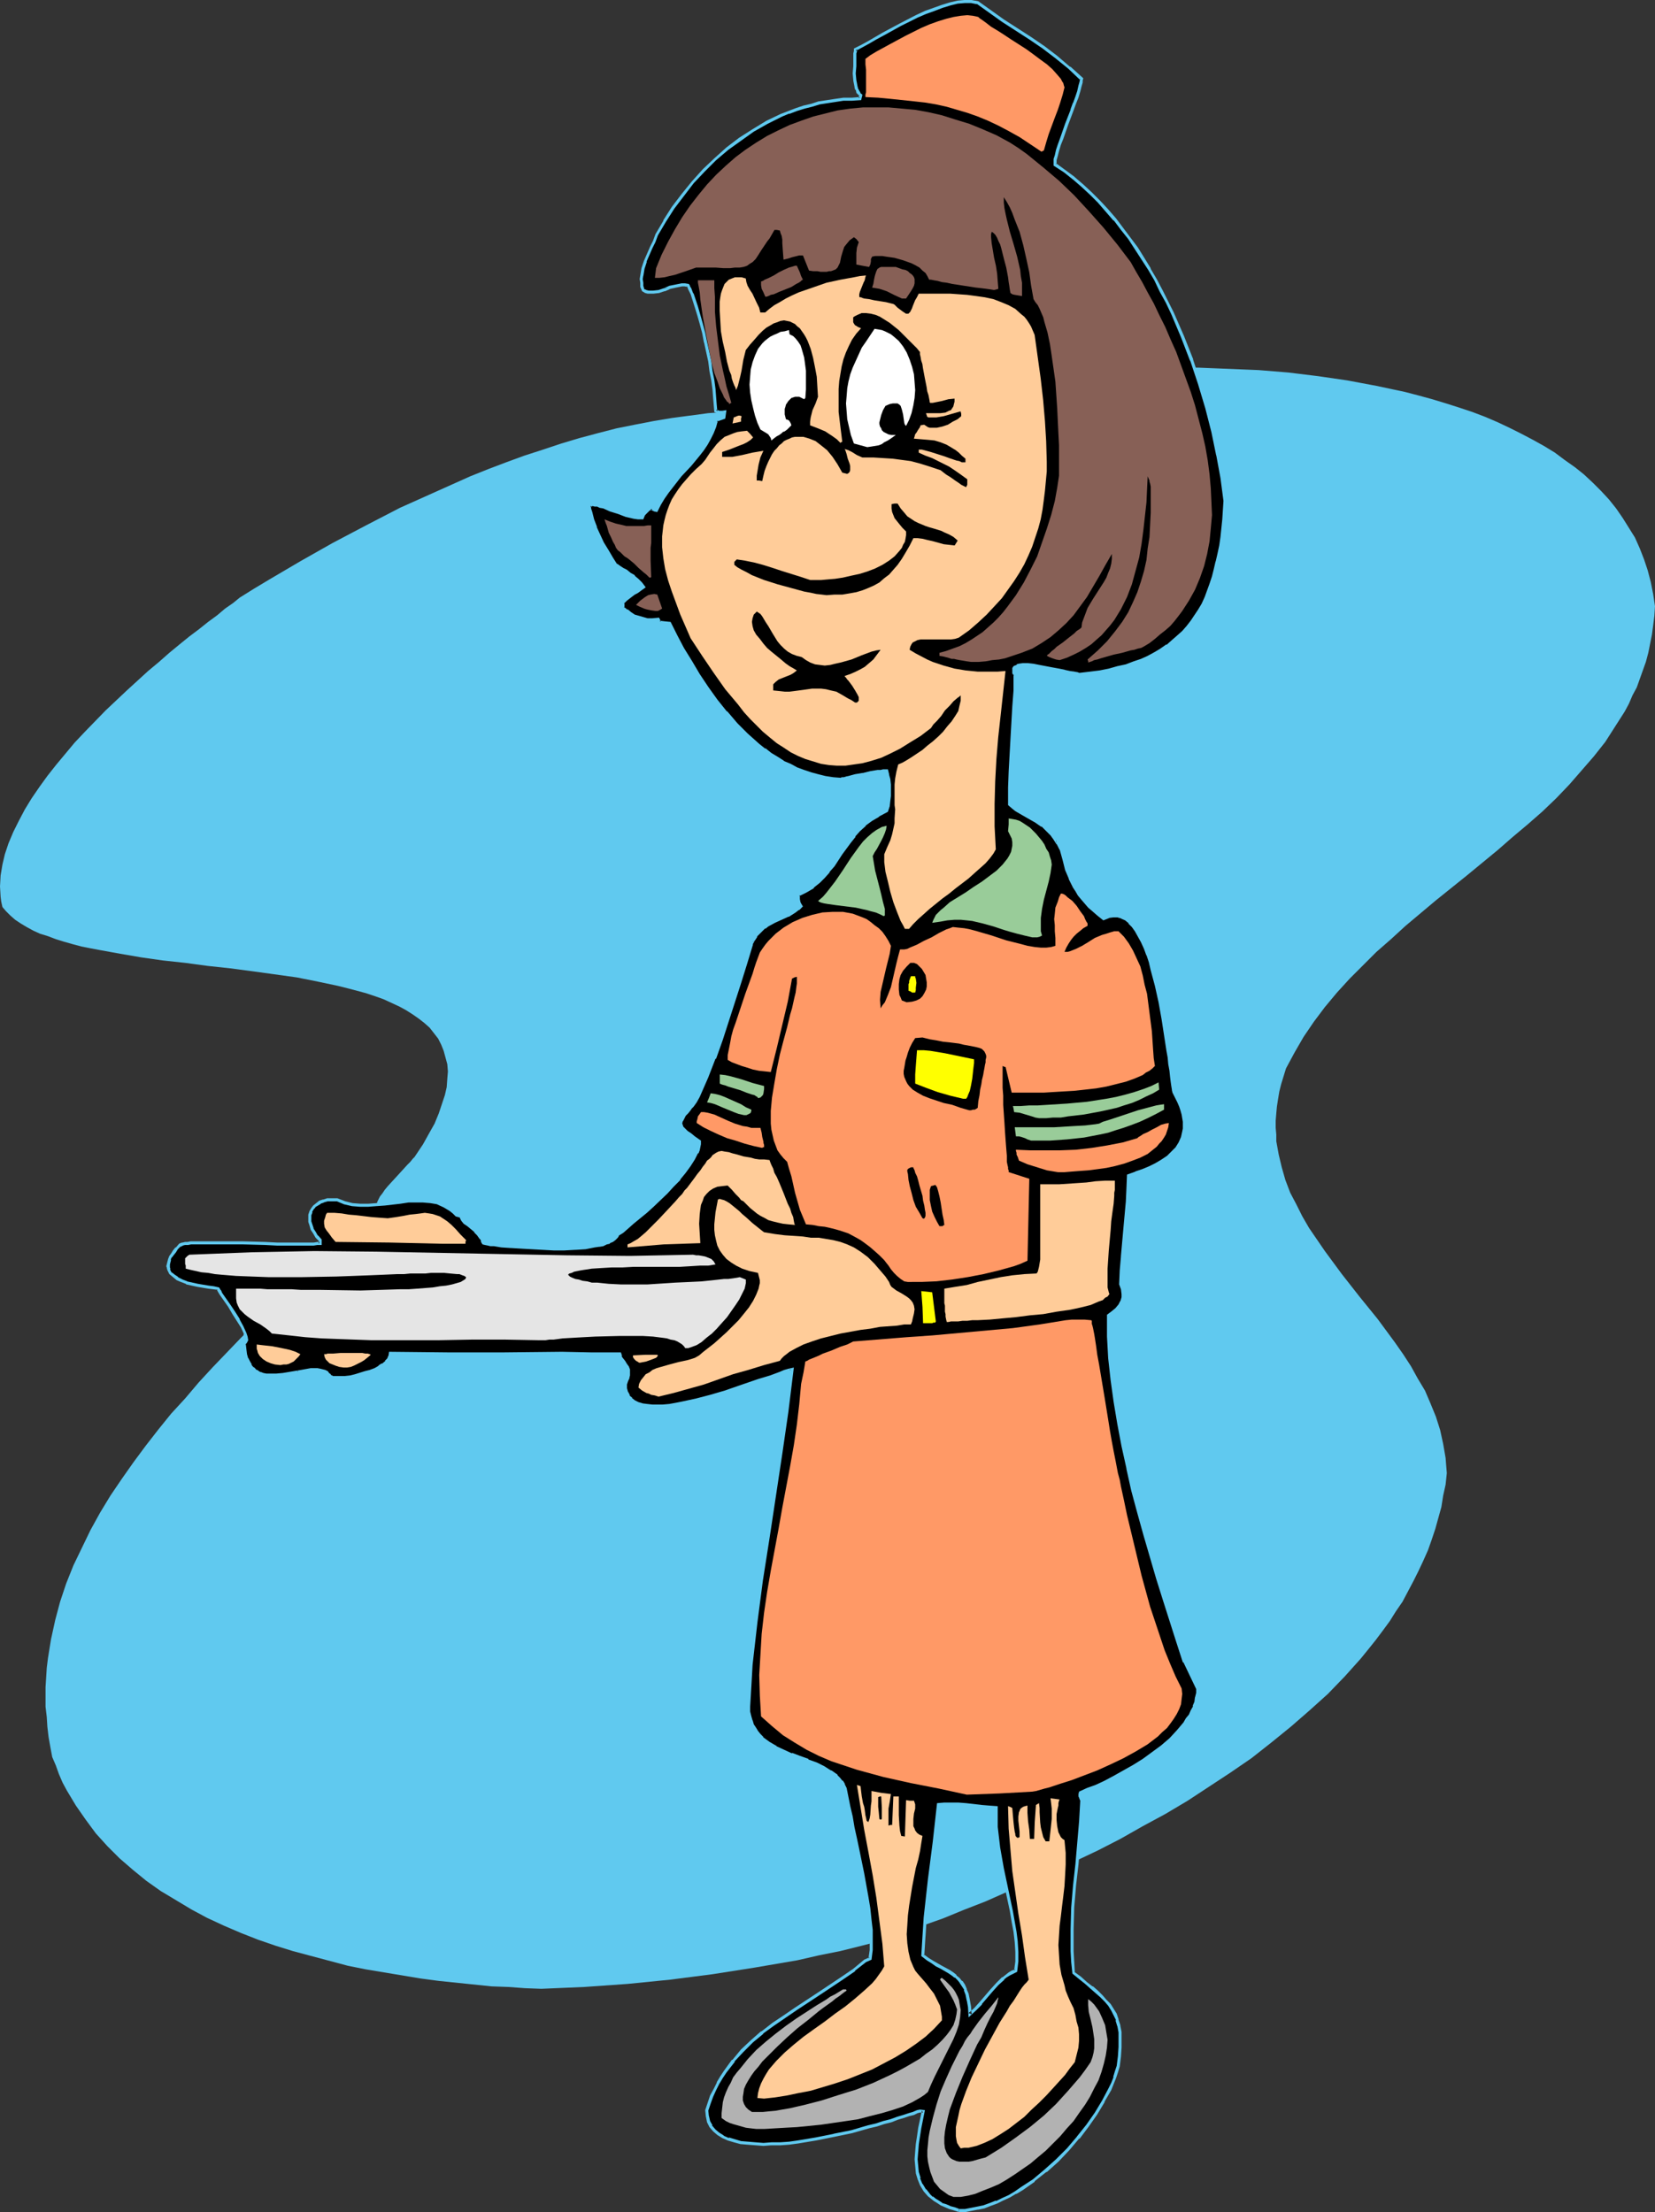 <?xml version="1.0" encoding="UTF-8" standalone="no"?>
<svg
   version="1.0"
   width="116.605mm"
   height="155.882mm"
   id="svg51"
   sodipodi:docname="Waitress 16.wmf"
   xmlns:inkscape="http://www.inkscape.org/namespaces/inkscape"
   xmlns:sodipodi="http://sodipodi.sourceforge.net/DTD/sodipodi-0.dtd"
   xmlns="http://www.w3.org/2000/svg"
   xmlns:svg="http://www.w3.org/2000/svg">
  <rect width="100%" height="100%" fill="#333333" stroke="none"/>
  <sodipodi:namedview
     id="namedview51"
     pagecolor="#ffffff"
     bordercolor="#000000"
     borderopacity="0.25"
     inkscape:showpageshadow="2"
     inkscape:pageopacity="0.0"
     inkscape:pagecheckerboard="0"
     inkscape:deskcolor="#d1d1d1"
     inkscape:document-units="mm" />
  <defs
     id="defs1">
    <pattern
       id="WMFhbasepattern"
       patternUnits="userSpaceOnUse"
       width="6"
       height="6"
       x="0"
       y="0" />
  </defs>
  <path
     style="fill:#60c9ef;fill-opacity:1;fill-rule:evenodd;stroke:none"
     d="m 144.157,529.696 -4.364,-0.162 -4.363,-0.323 -4.525,-0.162 -4.687,-0.485 -4.687,-0.485 -4.687,-0.485 -4.848,-0.646 -4.848,-0.808 -4.848,-0.808 -4.848,-0.808 -4.848,-0.97 -4.848,-1.293 -4.848,-1.293 -4.848,-1.293 -4.687,-1.454 -4.687,-1.616 -4.525,-1.778 -4.525,-1.939 -4.525,-2.101 -4.202,-2.262 -4.04,-2.424 -4.04,-2.424 -3.879,-2.747 -3.555,-2.909 -3.555,-3.07 -3.232,-3.232 -3.071,-3.393 -2.747,-3.717 -2.586,-3.717 -2.424,-4.04 -1.131,-2.101 -0.97,-2.262 -0.808,-2.262 -0.97,-2.262 -0.485,-2.585 -0.485,-2.747 -0.323,-2.747 -0.162,-2.585 -0.323,-2.747 v -2.585 -2.585 l 0.162,-2.585 0.162,-2.585 0.323,-2.585 0.808,-5.009 1.131,-5.171 1.293,-4.848 1.616,-4.848 1.939,-4.848 2.263,-4.686 2.263,-4.686 2.586,-4.686 2.747,-4.525 3.071,-4.525 3.071,-4.363 3.232,-4.363 3.394,-4.363 3.394,-4.201 3.717,-4.04 3.555,-4.201 3.717,-4.04 7.596,-7.918 7.596,-7.595 7.434,-7.433 3.717,-3.555 3.555,-3.555 3.555,-3.555 3.394,-3.393 1.616,-1.939 1.616,-1.778 1.778,-1.778 0.97,-0.646 0.97,-0.646 0.162,-0.485 0.323,-0.646 0.323,-0.646 0.646,-0.808 0.646,-0.97 0.808,-0.97 1.778,-1.939 1.778,-1.939 1.616,-1.778 0.808,-0.808 0.646,-0.808 0.485,-0.485 0.323,-0.485 1.939,-2.909 1.616,-2.909 1.454,-2.585 1.131,-2.747 0.808,-2.424 0.808,-2.424 0.485,-2.101 0.162,-2.262 0.162,-1.939 -0.162,-1.939 -0.485,-1.778 -0.485,-1.778 -0.646,-1.616 -0.808,-1.616 -1.131,-1.454 -1.131,-1.454 -1.454,-1.293 -1.454,-1.131 -1.616,-1.131 -1.778,-1.131 -1.778,-0.97 -2.101,-0.97 -2.101,-0.97 -2.263,-0.808 -2.424,-0.808 -2.424,-0.646 -2.424,-0.646 -2.586,-0.646 -5.333,-1.131 -5.656,-1.131 -5.818,-0.808 -5.818,-0.808 -6.141,-0.808 -5.98,-0.646 -5.98,-0.808 -5.98,-0.646 -5.656,-0.808 -5.656,-0.97 -5.333,-0.97 -2.586,-0.485 -2.424,-0.485 -2.424,-0.646 -2.263,-0.646 -2.101,-0.646 -2.101,-0.808 -2.101,-0.646 L 8.889,247.881 7.111,246.911 5.495,245.942 4.04,244.972 2.747,243.841 1.616,242.71 0.646,241.579 0.323,240.124 0.162,238.832 0,236.085 l 0.162,-2.909 0.485,-2.909 0.646,-2.747 0.97,-2.909 1.293,-3.07 1.454,-2.909 1.616,-3.07 1.778,-2.909 2.101,-3.07 2.101,-2.909 2.424,-3.07 2.424,-2.909 2.424,-2.909 2.747,-2.909 5.495,-5.656 5.656,-5.333 5.656,-5.171 2.909,-2.424 2.747,-2.424 2.747,-2.262 2.586,-2.101 2.586,-1.939 2.424,-1.939 2.424,-1.778 2.101,-1.778 2.101,-1.454 1.778,-1.454 3.879,-2.424 4.04,-2.424 8.242,-4.848 8.565,-4.848 8.889,-4.686 9.05,-4.686 9.373,-4.201 4.687,-2.101 4.687,-2.101 4.848,-1.939 4.687,-1.778 4.848,-1.778 5.01,-1.616 4.848,-1.616 4.848,-1.454 4.848,-1.293 5.01,-1.293 4.848,-0.97 5.01,-0.97 4.848,-0.808 4.848,-0.646 4.848,-0.646 4.848,-0.323 4.848,-0.162 4.848,-0.162 4.687,0.162 4.848,0.323 0.162,-1.293 8.889,-0.162 8.727,-0.485 8.889,-0.646 9.05,-0.808 2.263,-0.808 2.263,-0.646 2.424,-0.646 2.586,-0.646 2.747,-0.646 2.747,-0.646 2.909,-0.485 3.071,-0.485 3.071,-0.646 3.232,-0.485 3.232,-0.323 3.394,-0.485 3.555,-0.323 3.394,-0.323 7.272,-0.485 7.434,-0.323 7.596,-0.162 h 7.757 l 7.919,0.323 7.919,0.323 7.919,0.646 7.919,0.97 7.757,1.131 7.757,1.454 7.596,1.616 3.717,0.97 3.555,0.97 3.717,1.131 3.555,1.131 3.394,1.131 3.394,1.293 3.394,1.454 3.071,1.454 3.232,1.616 3.071,1.616 2.909,1.616 2.909,1.778 2.586,1.939 2.747,1.939 2.424,1.939 2.424,2.262 2.101,2.101 2.101,2.262 1.939,2.424 1.778,2.585 1.616,2.585 1.616,2.585 1.293,2.909 1.131,2.909 0.97,2.909 0.808,3.07 0.646,3.232 0.485,3.232 -0.162,2.585 -0.323,2.585 -0.323,2.424 -0.485,2.424 -0.485,2.424 -0.646,2.424 -0.808,2.262 -0.808,2.262 -0.808,2.262 -1.131,2.101 -0.97,2.262 -1.131,2.101 -2.586,4.04 -2.586,4.04 -3.071,3.878 -3.232,3.717 -3.232,3.717 -3.555,3.717 -3.717,3.555 -3.879,3.393 -4.04,3.393 -3.879,3.393 -8.242,6.787 -8.242,6.625 -8.081,6.787 -3.879,3.555 -3.879,3.393 -3.555,3.555 -3.555,3.555 -3.394,3.717 -3.232,3.878 -2.909,3.878 -2.747,4.04 -2.424,4.201 -1.131,2.101 -1.131,2.101 -0.646,2.101 -0.646,2.101 -0.485,1.939 -0.323,1.939 -0.323,2.101 -0.162,1.778 -0.162,1.939 v 1.939 l 0.162,1.778 v 1.778 l 0.646,3.555 0.808,3.393 0.97,3.393 1.293,3.393 1.616,3.07 1.616,3.232 1.778,3.07 2.101,3.07 2.101,3.07 4.525,6.14 4.687,5.979 4.848,5.979 4.525,6.14 2.263,3.232 2.101,3.232 1.778,3.232 1.939,3.232 1.454,3.393 1.454,3.555 1.131,3.555 0.808,3.717 0.646,3.717 0.162,2.101 0.162,1.939 -0.323,3.07 -0.646,2.909 -0.485,3.07 -0.808,2.909 -0.808,2.909 -0.97,2.909 -0.97,2.747 -1.293,2.909 -1.293,2.747 -1.293,2.585 -1.454,2.747 -1.454,2.747 -1.778,2.585 -1.616,2.585 -1.778,2.424 -1.939,2.585 -1.939,2.424 -2.101,2.585 -4.202,4.686 -4.525,4.686 -4.848,4.363 -5.01,4.363 -5.172,4.201 -5.333,4.201 -5.656,3.878 -5.656,3.717 -5.656,3.717 -5.98,3.555 -5.98,3.232 -5.98,3.393 -5.98,3.07 -6.141,2.909 -5.98,2.909 -5.98,2.747 -5.98,2.424 -5.818,2.585 -5.818,2.262 -5.495,2.262 -5.495,1.939 -5.333,2.101 -5.172,1.778 -5.656,1.454 -5.818,1.454 -5.656,1.131 -5.656,1.293 -5.656,0.97 -5.656,0.97 -11.313,1.778 -11.313,1.454 -11.313,1.131 -11.474,0.808 z"
     id="path1" />
  <path
     style="fill:#000000;fill-opacity:1;fill-rule:evenodd;stroke:none"
     d="m 258.254,536.483 1.454,-1.454 1.454,-1.454 2.909,-3.555 1.454,-1.616 1.616,-1.454 0.808,-0.646 0.808,-0.646 0.808,-0.323 0.97,-0.485 0.162,-2.424 v -2.585 l -0.162,-2.585 -0.323,-2.747 -0.323,-2.747 -0.485,-2.747 -2.424,-11.311 -0.646,-2.747 -0.485,-2.909 -0.323,-2.747 -0.162,-2.585 -0.162,-2.747 0.162,-2.424 -1.939,-0.323 -2.101,-0.162 -4.202,-0.323 -1.939,-0.162 -1.939,-0.162 h -1.778 l -1.616,0.323 -1.131,9.857 -1.131,10.019 -1.131,10.019 -0.485,5.009 -0.323,5.171 1.293,0.97 1.293,0.808 1.293,0.646 1.131,0.646 2.101,1.293 0.808,0.485 0.808,0.646 0.808,0.808 0.808,0.808 0.646,0.808 0.485,1.131 0.323,1.293 0.485,1.616 0.162,1.778 z m -2.909,52.194 -1.293,-0.323 -1.131,-0.485 -1.131,-0.323 -1.131,-0.485 -0.808,-0.646 -0.97,-0.485 -0.646,-0.646 -0.808,-0.646 -1.131,-1.293 -0.97,-1.454 -0.646,-1.616 -0.323,-1.616 -0.323,-1.778 v -1.778 -2.101 l 0.323,-1.939 0.162,-2.101 0.485,-2.101 0.808,-4.525 h -0.808 l -0.808,0.162 -0.97,0.323 -1.293,0.485 -1.454,0.485 -1.454,0.485 -1.778,0.485 -1.939,0.646 -1.939,0.485 -2.101,0.646 -4.363,1.131 -4.848,1.131 -4.848,0.97 -4.687,0.646 -2.424,0.323 -2.424,0.162 -2.263,0.162 h -2.101 -2.101 l -2.101,-0.162 -1.778,-0.323 -1.778,-0.323 -1.616,-0.485 -1.454,-0.646 -1.293,-0.808 -0.97,-0.97 -0.808,-1.131 -0.646,-1.131 -0.485,-1.454 -0.162,-1.616 0.646,-1.778 0.808,-1.939 0.808,-1.778 0.808,-1.616 0.97,-1.616 0.97,-1.616 2.101,-2.909 2.424,-2.585 2.586,-2.585 2.747,-2.262 2.909,-2.101 2.909,-2.101 3.071,-2.101 6.303,-4.04 6.303,-4.201 2.909,-2.101 3.071,-2.424 1.293,-0.646 0.162,-2.262 v -2.585 -2.585 l -0.162,-2.909 -0.485,-2.909 -0.323,-3.07 -1.131,-6.302 -1.293,-6.14 -0.646,-3.07 -0.646,-3.07 -0.646,-2.747 -0.485,-2.747 -0.646,-2.585 -0.323,-2.424 -0.485,-0.808 -0.646,-0.808 -0.646,-0.808 -0.646,-0.646 -1.616,-1.293 -1.778,-1.131 -2.101,-0.97 -2.101,-0.808 -2.101,-0.808 -2.263,-0.808 -2.101,-0.97 -2.101,-0.97 -1.939,-1.131 -1.616,-1.293 -0.808,-0.808 -0.646,-0.808 -0.485,-0.97 -0.646,-0.97 -0.485,-1.131 -0.323,-1.131 -0.162,-1.131 -0.162,-1.454 0.323,-5.494 0.485,-5.656 0.485,-5.656 0.646,-5.656 1.616,-11.15 1.616,-11.311 3.394,-22.461 1.778,-11.311 1.293,-11.15 -0.97,0.323 -0.97,0.323 -1.131,0.323 -1.293,0.485 -1.454,0.485 -1.454,0.485 -1.616,0.646 -1.616,0.485 -3.555,1.293 -3.717,1.131 -3.879,1.293 -3.717,0.97 -3.717,0.808 -1.778,0.323 -1.778,0.162 -1.616,0.162 -1.616,0.162 h -1.454 l -1.293,-0.162 -1.293,-0.323 -1.131,-0.323 -0.97,-0.485 -0.808,-0.646 -0.646,-0.808 -0.485,-0.808 -0.323,-1.131 -0.162,-1.293 0.323,-0.97 0.323,-0.646 0.162,-0.646 0.162,-0.646 v -0.485 l -0.162,-0.485 -0.162,-0.646 -0.485,-0.646 -0.485,-0.808 -0.646,-0.808 -0.323,-0.485 -0.162,-0.646 -7.757,-0.162 h -7.596 -15.353 -7.596 -7.596 l -15.191,-0.162 -0.162,0.808 -0.323,0.808 -0.646,0.808 -0.808,0.646 -0.97,0.646 -1.131,0.646 -1.293,0.485 -1.293,0.485 -2.747,0.808 -1.293,0.162 -1.293,0.162 -1.131,0.162 h -1.131 l -0.97,-0.162 -0.808,-0.162 -0.323,-0.646 -0.485,-0.323 -0.646,-0.485 -0.646,-0.162 -0.646,-0.162 h -0.646 -1.616 l -1.778,0.162 -1.939,0.323 -1.778,0.485 -1.939,0.162 -1.939,0.323 h -1.778 l -0.808,-0.162 -0.97,-0.162 -0.646,-0.162 -0.808,-0.323 -0.646,-0.485 -0.646,-0.646 -0.485,-0.646 -0.646,-0.97 -0.323,-0.97 -0.323,-0.97 -0.323,-1.454 -0.162,-1.454 0.323,-0.485 0.485,-0.485 -0.162,-0.808 -0.323,-0.97 -0.808,-1.778 -0.97,-1.778 -1.293,-1.939 -1.131,-1.778 -1.131,-1.778 -1.131,-1.616 -0.485,-0.646 -0.323,-0.646 -1.131,-0.162 -1.454,-0.162 -2.909,-0.646 -2.909,-0.646 -1.131,-0.485 -1.293,-0.485 -0.97,-0.808 -0.808,-0.646 -0.485,-0.97 -0.162,-0.485 v -0.485 -0.646 l 0.162,-0.485 0.162,-0.646 0.323,-0.808 0.485,-0.646 0.485,-0.808 0.646,-0.808 0.808,-0.808 0.323,-0.162 h 0.485 l 0.646,-0.162 h 0.646 l 0.808,-0.162 0.97,-0.162 h 0.97 1.131 5.01 2.909 l 2.909,0.162 5.98,0.162 h 3.071 l 2.747,0.162 h 6.141 l 0.97,-0.162 h 0.97 0.808 v -0.485 -0.485 l -0.97,-0.97 -0.646,-0.97 -0.646,-0.97 -0.323,-1.131 -0.162,-0.97 -0.162,-0.808 0.162,-0.97 0.162,-0.808 0.485,-0.808 0.485,-0.646 0.646,-0.485 0.808,-0.485 0.97,-0.485 1.131,-0.162 1.131,-0.162 1.454,0.162 1.939,0.646 2.101,0.485 1.939,0.323 h 2.263 l 2.101,-0.162 2.101,-0.323 4.202,-0.485 2.101,-0.162 2.101,-0.162 h 1.939 l 1.939,0.162 1.939,0.485 1.778,0.808 0.808,0.323 0.808,0.646 0.808,0.646 0.808,0.808 0.646,0.162 0.485,0.162 0.485,0.808 0.646,0.808 0.808,0.646 0.97,0.808 0.97,0.808 0.97,0.97 0.646,0.97 0.323,0.646 0.162,0.646 0.646,0.162 h 0.646 l 0.808,0.162 0.808,0.162 h 0.97 l 1.131,0.162 2.424,0.323 2.586,0.162 2.909,0.162 5.818,0.162 h 2.909 l 2.909,-0.162 2.747,-0.162 2.424,-0.323 1.131,-0.323 0.97,-0.162 0.97,-0.323 0.808,-0.323 0.808,-0.323 0.646,-0.485 0.485,-0.485 0.323,-0.485 1.131,-0.97 1.293,-1.131 1.616,-1.293 1.616,-1.293 1.778,-1.616 1.778,-1.616 3.717,-3.555 1.778,-1.778 1.616,-1.778 1.454,-1.778 1.293,-1.778 1.131,-1.778 0.808,-1.616 0.323,-0.808 0.323,-0.808 v -0.646 l 0.162,-0.808 -1.454,-0.97 -1.131,-0.808 -0.97,-0.646 -0.646,-0.646 -0.485,-0.646 -0.162,-0.485 -0.162,-0.485 v -0.485 l 0.323,-0.646 0.162,-0.485 0.485,-0.646 0.646,-0.646 0.646,-0.97 0.323,-0.485 0.485,-0.485 0.808,-1.131 0.808,-1.293 2.263,-5.171 1.939,-5.009 1.778,-5.009 1.778,-5.009 3.071,-10.019 1.616,-5.171 1.616,-5.171 0.646,-1.131 0.646,-0.97 0.646,-0.97 0.808,-0.808 0.808,-0.485 0.808,-0.646 1.778,-0.97 1.778,-0.808 1.778,-0.97 1.778,-0.97 0.97,-0.646 0.808,-0.808 -0.323,-0.485 -0.162,-0.323 -0.162,-0.808 -0.162,-0.646 v -0.646 l 2.101,-0.97 1.778,-1.131 1.616,-1.454 1.293,-1.293 1.293,-1.454 1.131,-1.616 2.263,-3.07 2.263,-3.232 1.131,-1.616 1.454,-1.454 1.454,-1.454 1.616,-1.293 1.939,-1.293 2.263,-0.97 0.323,-1.293 0.323,-1.454 v -1.454 -1.454 -1.454 l -0.162,-1.293 -0.162,-1.293 -0.323,-1.131 h -0.97 l -0.646,0.162 -0.808,0.162 -1.778,0.323 -2.101,0.323 -0.97,0.323 -0.97,0.162 -1.778,0.323 -0.808,0.323 h -0.646 l -0.485,0.162 h -0.323 l -2.101,-0.162 -1.939,-0.323 -1.939,-0.323 -1.939,-0.646 -1.939,-0.646 -1.778,-0.646 -1.778,-0.97 -1.939,-0.808 -1.616,-0.97 -1.616,-1.131 -1.778,-1.131 -1.454,-1.293 -3.071,-2.747 -2.909,-2.909 -2.747,-3.07 -2.586,-3.232 -2.424,-3.393 -2.263,-3.393 -2.101,-3.393 -2.101,-3.555 -1.778,-3.393 -1.778,-3.393 -1.454,-0.162 -1.293,-0.162 -0.162,-0.323 v -0.485 l -1.454,0.162 h -1.454 l -1.293,-0.162 -1.131,-0.323 -1.131,-0.485 -1.131,-0.646 -0.97,-0.808 -0.808,-0.646 v -1.454 l 0.323,-0.485 0.323,-0.323 0.97,-0.646 0.485,-0.485 0.808,-0.485 0.485,-0.323 0.646,-0.485 0.646,-0.323 0.646,-0.485 -0.646,-1.131 -0.808,-0.808 -1.131,-0.808 -0.97,-0.808 -0.97,-0.646 -0.97,-0.646 -0.97,-0.646 -0.808,-0.485 -1.131,-1.778 -1.293,-1.939 -1.131,-2.101 -0.97,-1.939 -0.97,-2.262 -0.808,-2.101 -0.485,-1.778 -0.162,-0.97 -0.162,-0.808 0.323,-0.323 h 0.485 0.646 l 0.646,0.162 0.808,0.162 0.808,0.323 1.939,0.646 1.939,0.808 2.263,0.646 2.101,0.485 1.131,0.162 h 0.97 l 0.323,-0.485 0.162,-0.485 0.485,-0.485 0.646,-0.485 0.323,-0.323 0.485,-0.323 0.323,0.323 0.323,0.162 0.323,0.162 h 0.485 l 0.808,-1.616 0.97,-1.616 1.131,-1.616 1.131,-1.454 2.263,-2.909 2.586,-2.747 2.263,-2.909 1.131,-1.293 0.97,-1.454 0.808,-1.616 0.808,-1.454 0.646,-1.616 0.323,-1.616 2.101,-0.808 0.162,-1.454 h -0.485 -1.131 -0.323 l -0.485,-0.162 v -1.778 l -0.162,-2.101 -0.323,-2.101 -0.323,-2.262 -0.323,-2.585 -0.485,-2.424 -0.97,-5.171 -0.646,-2.585 -0.646,-2.424 -0.485,-2.262 -0.646,-2.101 -0.646,-1.778 -0.646,-1.778 -0.646,-1.293 -0.162,-0.485 -0.323,-0.485 h -0.808 -0.808 l -1.616,0.162 -1.454,0.485 -1.454,0.646 -1.616,0.323 -1.293,0.323 h -0.808 l -0.646,-0.162 -0.646,-0.162 -0.646,-0.323 -0.323,-0.97 -0.162,-0.97 v -0.97 -0.97 l 0.485,-1.939 0.485,-1.778 1.616,-3.717 0.808,-1.616 0.646,-1.778 2.101,-3.555 2.263,-3.555 2.586,-3.555 2.747,-3.232 2.747,-3.232 3.071,-2.909 3.232,-2.909 3.394,-2.585 3.555,-2.262 3.717,-2.262 3.879,-1.778 1.939,-0.808 1.939,-0.646 2.101,-0.646 1.939,-0.646 2.101,-0.485 2.101,-0.485 2.263,-0.323 2.101,-0.162 2.263,-0.162 h 2.101 v -0.485 l 0.162,-0.485 -0.323,-0.323 -0.323,-0.646 -0.323,-0.646 -0.323,-0.646 -0.162,-0.808 v -0.97 l -0.162,-1.778 v -1.939 l 0.162,-1.939 V 15.028 14.22 13.574 13.089 l 1.778,-0.808 1.778,-0.97 1.939,-1.131 1.939,-1.131 4.525,-2.424 4.525,-2.262 2.263,-0.97 2.263,-0.97 2.101,-0.808 2.101,-0.646 2.101,-0.323 1.939,-0.323 h 1.778 l 0.808,0.162 0.646,0.162 3.394,2.424 3.555,2.424 7.111,4.686 3.555,2.424 3.555,2.585 3.394,2.909 3.232,2.909 v 0.323 0.485 l -0.323,1.131 -0.485,1.293 -0.485,1.616 -0.646,1.616 -0.646,1.778 -1.293,3.878 -1.454,3.717 -0.485,1.616 -0.485,1.616 -0.485,1.293 -0.162,1.131 -0.162,0.485 v 0.646 l 0.162,0.162 2.424,1.778 2.424,1.778 2.263,2.101 2.263,2.101 2.263,2.262 2.101,2.262 2.101,2.424 1.939,2.424 1.939,2.585 1.778,2.585 3.555,5.656 1.616,2.747 1.616,3.07 1.454,2.909 1.454,3.07 2.586,6.14 2.424,6.302 2.101,6.302 1.939,6.302 1.616,6.302 1.454,6.302 1.131,6.14 0.808,5.979 -0.485,5.009 -0.485,4.686 -0.323,2.262 -0.323,2.262 -0.485,2.101 -0.485,2.101 -0.485,1.939 -0.646,1.939 -0.808,1.778 -0.646,1.778 -0.808,1.778 -0.97,1.616 -0.97,1.616 -0.97,1.454 -1.131,1.454 -1.293,1.293 -1.293,1.293 -1.293,1.131 -1.454,1.131 -1.616,1.131 -1.778,0.97 -1.616,0.97 -1.939,0.808 -1.939,0.808 -2.101,0.646 -2.263,0.646 -2.424,0.485 -2.424,0.485 -2.424,0.485 -2.747,0.162 h -0.323 -0.323 l -0.97,-0.162 -1.131,-0.323 -1.454,-0.323 -1.616,-0.323 -1.616,-0.323 -3.394,-0.646 -1.616,-0.162 -1.616,-0.162 h -1.293 l -1.131,0.162 -0.323,0.162 -0.485,0.162 -0.162,0.162 -0.162,0.323 -0.162,0.323 v 0.323 l 0.162,0.485 0.323,0.485 -0.162,4.201 -0.162,4.201 -0.646,8.564 -0.485,8.726 -0.162,4.363 v 4.525 l 0.97,0.808 0.97,0.646 1.778,1.131 3.394,1.778 1.616,1.293 0.808,0.646 0.97,0.808 0.808,0.97 0.808,0.97 0.808,1.293 0.97,1.616 0.646,2.747 0.808,2.585 0.808,2.424 1.131,2.262 0.646,0.97 0.646,0.97 0.808,1.131 0.808,0.97 1.131,1.131 1.131,0.97 1.131,1.131 1.454,1.131 1.454,-0.485 1.131,-0.323 1.293,0.162 0.97,0.323 1.131,0.485 0.97,0.808 0.97,0.97 0.808,1.293 0.808,1.454 0.97,1.454 0.646,1.778 0.646,1.778 0.646,1.778 0.646,2.101 1.131,4.363 0.808,4.363 0.97,4.363 0.646,4.363 0.323,2.101 0.162,1.939 0.323,1.939 0.323,1.778 0.162,1.778 0.162,1.454 0.323,1.293 0.162,1.293 0.162,0.97 0.162,0.808 0.646,1.293 0.485,1.131 0.485,1.131 0.323,1.131 0.323,0.97 0.323,1.131 v 0.97 l 0.162,0.808 v 0.97 l -0.162,0.97 -0.485,1.454 -0.646,1.454 -0.808,1.454 -1.131,1.131 -1.293,1.131 -1.454,0.97 -1.616,0.97 -1.616,0.97 -1.939,0.646 -1.939,0.808 -1.939,0.646 v 3.555 l -0.323,3.555 -0.485,7.11 -0.808,7.272 -0.162,3.717 -0.162,3.555 0.485,1.293 0.162,1.293 v 1.131 l -0.485,1.131 -0.485,0.97 -0.808,0.808 -1.131,0.97 -1.131,0.808 0.162,5.656 0.323,5.817 0.485,5.656 0.808,5.979 0.97,5.817 1.131,5.817 1.293,5.979 1.454,5.979 1.454,5.817 1.616,5.817 3.394,11.635 1.778,5.656 1.939,5.817 1.778,5.494 1.778,5.333 3.394,7.11 v 1.131 l -0.162,1.293 -0.323,1.131 -0.323,1.293 -0.646,1.131 -0.485,1.131 -0.646,1.131 -0.808,1.131 -1.778,2.101 -2.101,2.101 -2.101,1.939 -2.424,1.778 -2.586,1.778 -2.586,1.616 -2.586,1.454 -2.586,1.454 -2.424,1.293 -2.424,1.131 -2.263,0.808 -1.939,0.808 -0.162,0.485 v 0.485 l 0.162,0.485 0.162,0.323 0.162,0.323 -0.323,5.656 -0.323,5.656 -0.646,5.817 -0.485,5.656 -0.485,5.817 -0.162,5.817 v 5.817 2.909 l 0.323,2.909 1.616,1.293 1.616,1.454 1.616,1.131 1.293,1.131 1.293,1.131 1.131,1.293 0.97,1.131 0.808,1.293 0.646,1.131 0.646,1.454 0.323,1.616 0.323,1.778 0.162,1.939 v 2.101 l -0.162,2.262 -0.323,2.747 -0.485,1.454 -0.485,1.454 -0.646,1.616 -0.808,1.616 -1.616,3.07 -1.939,3.232 -2.263,3.232 -2.424,3.232 -2.747,3.07 -2.909,3.07 -3.071,2.747 -3.232,2.585 -3.232,2.262 -1.616,0.97 -1.616,0.97 -1.778,0.808 -1.616,0.808 -1.616,0.646 -1.778,0.485 -1.616,0.485 -1.778,0.323 -1.616,0.162 z"
     id="path2" />
  <path
     style="fill:#60c9ef;fill-opacity:1;fill-rule:evenodd;stroke:none"
     d="m 257.931,537.29 2.101,-1.939 1.454,-1.454 v -0.162 l 2.909,-3.393 v 0 l 1.454,-1.616 1.616,-1.454 h -0.162 l 0.808,-0.646 0.808,-0.485 v 0 l 0.97,-0.485 0.97,-0.485 0.323,-2.747 v -2.585 l -0.162,-2.585 v -0.162 l -0.323,-2.585 -0.485,-2.747 -0.485,-2.747 -2.424,-11.473 -0.485,-2.747 -0.485,-2.747 -0.323,-2.747 -0.323,-2.747 v 0.162 -2.747 -2.909 l -2.263,-0.162 -1.939,-0.162 -4.202,-0.485 -2.101,-0.162 v 0 h -1.939 -1.778 l -1.939,0.162 -1.131,10.18 -1.293,10.019 -1.131,10.18 -0.323,5.009 v 0 l -0.323,5.332 1.454,1.131 1.293,0.808 1.131,0.808 v 0 l 1.293,0.646 1.939,1.131 v 0 l 0.97,0.646 0.808,0.646 v -0.162 l 0.808,0.808 0.646,0.808 -0.162,-0.162 0.646,0.97 v 0 l 0.646,0.97 h -0.162 l 0.485,1.293 0.323,1.616 v -0.162 l 0.323,1.778 0.162,2.747 0.808,-0.808 -0.162,-2.101 -0.323,-1.778 v 0 l -0.323,-1.616 -0.485,-1.131 v -0.162 l -0.485,-1.131 v 0 l -0.646,-0.97 h -0.162 l -0.646,-0.808 -0.808,-0.646 v -0.162 l -0.808,-0.646 -0.97,-0.646 v 0 l -2.101,-1.131 -1.131,-0.646 v 0 l -1.131,-0.646 -1.293,-0.808 -1.293,-0.97 0.162,0.323 0.323,-5.171 v 0.162 l 0.323,-5.171 1.131,-10.019 1.293,-10.019 1.131,-9.857 -0.323,0.323 1.454,-0.162 v 0 h 1.778 1.939 v 0 l 1.939,0.162 4.202,0.485 1.939,0.162 2.101,0.162 -0.485,-0.323 v 2.424 2.747 0 l 0.323,2.747 0.323,2.747 0.485,2.747 0.485,2.747 2.424,11.311 0.485,2.909 0.485,2.585 0.323,2.747 v 0 l 0.162,2.585 v 2.585 0 l -0.323,2.424 0.323,-0.323 -0.97,0.323 -0.808,0.485 v 0 l -0.808,0.646 -0.808,0.646 h -0.162 l -1.454,1.454 -1.616,1.778 v 0 l -2.909,3.393 v 0 l -1.454,1.616 -1.454,1.293 0.808,0.323 z"
     id="path3" />
  <path
     style="fill:#60c9ef;fill-opacity:1;fill-rule:evenodd;stroke:none"
     d="m 255.345,588.353 h 0.162 l -1.293,-0.485 -1.293,-0.323 h 0.162 l -1.131,-0.485 -1.131,-0.323 h 0.162 l -0.97,-0.646 -0.808,-0.485 -0.808,-0.646 v 0.162 l -0.646,-0.646 -1.131,-1.454 v 0.162 l -0.97,-1.616 v 0.162 l -0.646,-1.616 h 0.162 l -0.485,-1.616 v 0.162 l -0.162,-1.778 v 0 l -0.162,-1.778 0.162,-2.101 v 0.162 l 0.162,-2.101 0.323,-2.101 0.323,-2.101 0.97,-4.848 -1.293,-0.162 v 0 l -0.808,0.162 -1.131,0.485 v 0 l -1.131,0.323 -1.454,0.485 -1.616,0.485 -1.778,0.646 -1.939,0.485 -1.939,0.646 -2.101,0.485 -4.363,1.293 -4.848,0.97 h 0.162 l -4.848,0.97 -4.848,0.808 -2.263,0.323 -2.424,0.162 v 0 h -2.263 l -2.101,0.162 -2.101,-0.162 v 0 l -1.939,-0.162 -1.939,-0.162 v 0 l -1.616,-0.485 -1.616,-0.485 v 0.162 l -1.454,-0.646 h 0.162 l -1.293,-0.808 v 0 l -0.97,-0.808 v 0 l -0.97,-1.131 h 0.162 l -0.646,-1.131 v 0 l -0.323,-1.454 v 0.162 l -0.162,-1.616 v 0.162 l 0.646,-1.939 0.646,-1.778 v 0 l 0.808,-1.778 0.808,-1.616 v 0 l 0.97,-1.616 0.97,-1.454 2.263,-2.909 h -0.162 l 2.424,-2.585 2.586,-2.585 2.747,-2.262 h -0.162 l 2.909,-2.101 3.071,-2.101 3.071,-2.101 6.141,-4.04 6.303,-4.201 3.071,-2.101 v -0.162 l 2.909,-2.262 v 0 l 1.454,-0.646 0.323,-2.585 v -2.585 -2.585 -0.162 l -0.323,-2.747 -0.323,-3.07 -0.485,-2.909 -1.131,-6.302 -1.293,-6.302 v 0 l -0.646,-3.07 v 0 l -0.646,-2.909 -0.485,-2.909 -0.646,-2.747 -0.485,-2.424 -0.485,-2.424 -0.485,-0.97 v -0.162 l -0.485,-0.808 h -0.162 l -0.646,-0.808 -0.646,-0.646 v -0.162 l -1.616,-1.131 h -0.162 l -1.778,-1.131 -1.939,-0.97 -2.263,-0.808 v -0.162 l -2.263,-0.808 -2.101,-0.808 v 0.162 l -2.101,-0.97 -2.101,-0.97 h 0.162 l -1.939,-1.131 v 0 l -1.778,-1.293 h 0.162 l -0.808,-0.808 -0.646,-0.808 v 0 l -0.485,-0.808 v 0 l -0.646,-0.97 -0.323,-1.131 v 0.162 l -0.323,-1.131 v 0 l -0.323,-1.293 v -1.293 0 l 0.323,-5.494 v 0 l 0.323,-5.656 0.646,-5.656 0.646,-5.656 1.454,-11.15 1.778,-11.311 3.394,-22.461 1.616,-11.15 1.454,-11.796 -1.454,0.323 -1.131,0.323 -1.131,0.485 -1.293,0.485 -1.293,0.485 -1.616,0.485 -1.616,0.485 -5.172,1.778 -3.717,1.293 -3.879,1.131 -3.717,0.97 v 0 l -3.717,0.808 -1.616,0.323 -1.778,0.323 -1.778,0.162 h 0.162 -1.616 -1.454 0.162 l -1.454,-0.162 -1.293,-0.162 h 0.162 l -1.131,-0.323 v 0 l -0.97,-0.485 v 0 l -0.808,-0.646 h 0.162 l -0.808,-0.646 h 0.162 l -0.485,-0.97 v 0.162 l -0.323,-1.131 v 0 -1.131 0.162 l 0.323,-0.97 v 0 l 0.323,-0.646 v -0.162 l 0.162,-0.646 v 0 -0.646 -0.646 -0.323 l -0.323,-0.808 -0.485,-0.646 -0.485,-0.808 -0.646,-0.808 v 0 l -0.323,-0.485 h 0.162 l -0.323,-0.97 h -8.081 l -7.596,-0.162 -15.353,0.162 h -7.596 -7.596 l -15.515,-0.162 -0.162,1.131 v -0.162 l -0.323,0.808 v 0 l -0.646,0.646 h 0.162 l -0.97,0.808 v -0.162 l -0.97,0.646 h 0.162 l -1.131,0.646 -1.293,0.485 v 0 l -1.293,0.323 -2.586,0.808 v 0 l -1.293,0.323 -1.454,0.162 h -1.131 0.162 -1.131 -0.97 v 0 l -0.646,-0.323 0.162,0.162 -0.323,-0.485 h -0.162 l -0.485,-0.646 -0.646,-0.323 -0.646,-0.162 v 0 l -0.646,-0.162 -0.808,-0.162 h -1.616 -0.162 l -1.778,0.323 -1.778,0.323 0.162,0.808 1.778,-0.323 1.778,-0.323 v 0 h 1.616 -0.162 l 0.808,0.162 0.646,0.162 h -0.162 l 0.646,0.162 v 0 l 0.485,0.323 v -0.162 l 0.485,0.485 h -0.162 l 0.646,0.646 0.808,0.323 h 1.131 1.131 v 0 h 1.131 l 1.293,-0.162 1.454,-0.323 v 0 l 2.747,-0.808 1.293,-0.323 v -0.162 l 1.293,-0.485 1.131,-0.646 v 0 l 0.97,-0.485 v -0.162 l 0.97,-0.646 0.646,-0.808 0.485,-0.97 0.162,-0.808 -0.485,0.323 15.191,0.162 h 7.596 7.596 l 15.353,-0.162 7.596,0.162 h 7.757 l -0.485,-0.162 0.323,0.485 v 0.162 l 0.323,0.485 v 0 l 0.646,0.97 0.485,0.646 0.485,0.646 h -0.162 l 0.323,0.646 v 0 0.323 0 0.485 0 0.485 0 l -0.162,0.646 v -0.162 l -0.323,0.808 v 0 l -0.323,1.131 v 1.293 0 l 0.323,1.131 0.485,1.131 0.808,0.808 v 0 l 0.808,0.646 1.131,0.485 1.131,0.485 h 0.162 l 1.131,0.162 1.454,0.162 v 0 h 1.454 1.616 v 0 l 1.778,-0.162 1.616,-0.323 1.778,-0.323 3.717,-0.808 v 0 l 3.879,-0.97 3.879,-1.131 3.555,-1.293 5.333,-1.778 1.616,-0.485 1.454,-0.485 1.454,-0.485 1.131,-0.485 1.293,-0.485 0.97,-0.323 0.808,-0.162 -0.485,-0.485 -1.293,11.15 -1.616,11.15 -3.555,22.461 -1.616,11.311 -1.454,11.311 -0.646,5.494 -0.646,5.817 -0.323,5.494 v 0.162 l -0.323,5.494 v 0.162 1.293 l 0.323,1.293 v 0 l 0.323,1.131 v 0 l 0.485,1.131 0.485,0.97 v 0.162 l 0.646,0.808 v 0 l 0.808,0.808 0.646,0.808 h 0.162 l 1.616,1.454 v 0 l 1.939,1.131 v 0 l 2.101,0.97 2.101,0.97 h 0.162 l 2.101,0.808 2.263,0.808 h -0.162 l 2.101,0.808 2.101,0.97 1.778,1.131 v 0 l 1.616,1.293 -0.162,-0.162 0.808,0.808 0.646,0.646 h -0.162 l 0.646,0.808 v 0 l 0.485,0.808 h -0.162 l 0.485,2.262 0.485,2.585 0.646,2.747 0.485,2.747 0.646,3.07 v 0 l 0.646,3.07 v 0 l 1.293,6.302 1.131,6.14 0.485,3.07 0.323,2.909 0.323,2.909 v 0 2.585 2.585 0 l -0.323,2.262 0.323,-0.323 -1.454,0.646 -2.909,2.424 v 0 l -3.071,2.101 -6.303,4.201 -6.141,4.04 -3.071,2.101 -2.909,1.939 -2.909,2.262 h -0.162 l -2.747,2.424 -2.586,2.424 -2.263,2.747 h -0.162 l -2.101,2.909 -0.97,1.454 -0.97,1.616 v 0.162 l -0.808,1.616 -0.97,1.778 v 0 l -0.646,1.939 -0.646,1.939 0.162,1.616 0.323,1.616 0.646,1.293 0.97,1.131 1.131,0.97 1.293,0.808 v 0 l 1.454,0.646 1.616,0.485 1.778,0.485 v 0 l 1.939,0.162 2.101,0.162 v 0 l 2.101,0.162 2.101,-0.162 h 2.263 0.162 l 2.263,-0.162 2.424,-0.323 4.848,-0.808 4.848,-0.97 v 0 l 4.687,-0.97 4.525,-1.293 2.101,-0.485 1.939,-0.646 1.939,-0.485 1.616,-0.646 1.616,-0.485 1.454,-0.485 1.293,-0.323 v 0 l 0.97,-0.485 v 0 l 0.646,-0.162 v 0 h 0.808 l -0.323,-0.485 -0.97,4.525 -0.323,2.262 -0.323,2.101 -0.162,1.939 v 0 l -0.162,2.101 0.162,1.778 v 0 l 0.162,1.778 v 0.162 l 0.485,1.616 v 0 l 0.646,1.616 v 0 l 0.97,1.616 v 0 l 1.131,1.293 0.808,0.646 v 0 l 0.808,0.646 0.808,0.485 0.97,0.646 v 0 l 1.131,0.485 1.131,0.485 v 0 l 1.131,0.323 1.454,0.485 z"
     id="path4" />
  <path
     style="fill:#60c9ef;fill-opacity:1;fill-rule:evenodd;stroke:none"
     d="m 79.189,365.034 -1.939,0.323 -1.939,0.323 -1.778,0.162 v 0 h -1.778 0.162 -0.97 l -0.808,-0.162 v 0 l -0.808,-0.323 0.162,0.162 -0.808,-0.485 h 0.162 l -0.808,-0.323 h 0.162 l -0.646,-0.646 v 0.162 l -0.646,-0.808 h 0.162 l -0.485,-0.808 v 0 l -0.485,-0.97 v 0.162 l -0.323,-1.131 v 0 l -0.162,-1.293 -0.162,-1.454 -0.162,0.323 0.485,-0.646 0.323,-0.646 -0.162,-0.97 -0.323,-0.97 v 0 l -0.808,-1.778 -0.97,-1.778 v -0.162 l -1.131,-1.778 -1.293,-1.939 -2.263,-3.232 -0.323,-0.808 v 0.162 l -0.485,-0.808 -1.454,-0.323 -1.293,-0.162 -2.909,-0.485 v 0 l -2.909,-0.646 h 0.162 l -1.293,-0.485 -1.293,-0.646 h 0.162 l -0.97,-0.646 v 0 l -0.808,-0.646 v 0.162 l -0.485,-0.97 h 0.162 l -0.162,-0.485 v 0.162 -0.646 0.162 -0.485 l 0.162,-0.646 v 0 l 0.162,-0.646 -0.162,0.162 0.323,-0.808 v 0.162 l 0.485,-0.646 0.646,-0.808 0.485,-0.808 v 0 l 0.808,-0.808 -0.162,0.162 0.485,-0.162 h -0.162 l 0.485,-0.162 h -0.162 l 0.646,-0.162 h 0.808 l 0.808,-0.162 h -0.162 0.97 0.97 1.131 5.01 2.909 2.909 l 5.98,0.162 3.071,0.162 h 2.747 6.141 0.97 l 0.97,-0.162 v 0 h 1.131 v -0.808 0 -0.646 l -0.97,-1.131 v 0.162 l -0.646,-1.131 -0.646,-0.97 0.162,0.162 -0.323,-0.97 -0.323,-0.97 v 0 -0.97 0.162 -0.808 0 l 0.323,-0.808 h -0.162 l 0.485,-0.808 -0.162,0.162 0.646,-0.646 h -0.162 l 0.808,-0.485 v 0 l 0.808,-0.485 h -0.162 l 0.97,-0.323 h -0.162 l 1.131,-0.323 h 1.293 -0.162 1.454 -0.162 l 1.939,0.808 2.101,0.485 v 0 l 2.101,0.162 h 2.263 l 2.101,-0.162 v 0 l 2.263,-0.162 4.202,-0.485 2.101,-0.323 h -0.162 2.101 1.939 v 0 l 1.939,0.162 1.939,0.323 h -0.162 l 1.778,0.808 0.808,0.485 v 0 l 0.808,0.485 0.808,0.646 v 0 l 0.808,0.808 0.646,0.162 v 0 l 0.485,0.162 -0.162,-0.162 0.485,0.97 0.646,0.808 0.97,0.646 0.97,0.808 0.97,0.808 h -0.162 l 0.97,0.97 -0.162,-0.162 0.808,1.131 v -0.162 l 0.323,0.646 h -0.162 l 0.485,0.808 0.646,0.162 v 0 l 0.808,0.162 0.646,0.162 h 0.97 l 0.97,0.162 0.97,0.162 2.424,0.162 h 0.162 l 2.586,0.162 2.909,0.162 5.818,0.323 h 2.909 l 2.909,-0.162 h 0.162 l 2.586,-0.162 2.424,-0.485 1.131,-0.162 h 0.162 l 0.97,-0.162 0.97,-0.485 0.808,-0.162 v -0.162 l 0.808,-0.323 v 0 l 0.646,-0.485 0.162,-0.162 0.485,-0.485 0.323,-0.485 h -0.162 l 1.293,-0.808 1.293,-1.131 v 0 l 1.454,-1.293 v 0 l 1.778,-1.454 v 0 l 1.778,-1.454 1.778,-1.616 3.717,-3.555 1.616,-1.778 1.778,-1.778 v -0.162 l 1.454,-1.778 v 0 l 1.293,-1.778 1.131,-1.778 v 0 l 0.808,-1.616 h 0.162 l 0.323,-0.808 0.162,-0.808 v 0 l 0.162,-0.808 v -0.97 l -1.616,-1.131 -0.97,-0.808 v 0 l -0.97,-0.646 v 0 l -0.646,-0.646 v 0 l -0.485,-0.485 v 0 l -0.162,-0.485 v 0 l -0.162,-0.485 v 0.162 l 0.162,-0.485 -0.162,0.162 0.323,-0.485 0.323,-0.646 v 0 l 0.323,-0.646 v 0 l 0.646,-0.646 0.646,-0.808 v 0 l 0.323,-0.485 0.485,-0.485 0.808,-1.131 0.808,-1.454 2.263,-5.171 1.939,-5.009 h 0.162 l 1.778,-5.009 1.616,-5.009 3.232,-10.019 1.616,-5.171 1.616,-5.333 -0.162,0.162 0.646,-1.131 -1.293,0.808 v 0 l -1.616,5.171 -1.616,5.171 -3.232,10.019 -1.616,5.009 -1.778,5.009 v 0 l -1.939,5.009 -2.263,5.171 v 0 l -0.808,1.293 -0.808,1.131 -0.485,0.485 -0.323,0.485 v 0 l -0.646,0.808 -0.646,0.646 v 0 l -0.485,0.646 v 0.162 l -0.323,0.485 -0.162,0.646 -0.162,0.646 0.162,0.646 0.323,0.485 h 0.162 l 0.323,0.646 v 0 l 0.808,0.646 v 0 l 0.97,0.808 v 0 l 1.131,0.808 1.293,0.97 -0.162,-0.323 v 0.646 l -0.162,0.808 v -0.162 l -0.162,0.808 -0.323,0.808 v 0 l -0.808,1.616 v -0.162 l -1.131,1.778 -1.293,1.778 v 0 l -1.454,1.778 v 0 l -1.616,1.778 -1.778,1.939 -3.717,3.393 -1.778,1.616 -1.778,1.616 h 0.162 l -1.778,1.293 v 0 l -1.454,1.293 v 0 l -1.293,1.131 -1.293,0.97 -0.323,0.485 v 0 l -0.485,0.485 h 0.162 l -0.646,0.323 v 0 l -0.808,0.485 h 0.162 l -0.808,0.162 -0.97,0.323 -1.131,0.323 h 0.162 l -1.131,0.162 -2.586,0.485 -2.586,0.162 v 0 l -2.909,0.162 h -2.909 l -5.818,-0.323 -2.909,-0.162 -2.586,-0.162 v 0 l -2.424,-0.162 -1.131,-0.162 -0.97,-0.162 -0.808,-0.162 h -0.808 l -0.646,-0.162 v 0 h -0.485 l 0.323,0.162 -0.323,-0.485 v -0.162 l -0.323,-0.646 -0.646,-1.131 h -0.162 l -0.808,-0.97 v 0 l -0.97,-0.808 -0.97,-0.646 -0.97,-0.808 h 0.162 l -0.808,-0.808 0.162,0.162 -0.485,-0.97 -0.646,-0.162 -0.162,-0.162 -0.485,-0.162 0.162,0.162 -0.808,-0.808 v 0 l -0.808,-0.646 -0.97,-0.646 v 0 l -0.808,-0.485 -1.778,-0.808 -1.939,-0.323 -1.939,-0.162 h -0.162 -1.939 -2.101 v 0 l -2.101,0.323 -4.202,0.485 -2.101,0.162 v 0 l -2.101,0.162 h -2.263 0.162 l -2.101,-0.162 v 0 l -1.939,-0.485 -2.101,-0.808 h -1.454 v 0 h -1.293 l -0.97,0.323 h -0.162 l -0.97,0.323 -0.808,0.646 v 0 l -0.808,0.646 -0.485,0.646 -0.485,0.808 -0.323,0.97 v 0 0.97 0.97 0 l 0.323,0.97 0.323,1.131 0.646,0.97 0.646,1.131 v 0 l 0.97,0.97 -0.162,-0.323 v 0.323 0.162 0.485 l 0.323,-0.485 h -0.808 0.162 l -0.97,0.162 H 82.583 76.442 73.695 l -3.071,-0.162 -5.98,-0.162 h -2.909 -2.909 -5.01 -1.131 -0.97 -0.97 v 0 l -0.808,0.162 h -0.646 l -0.646,0.162 h -0.162 l -0.485,0.162 -0.323,0.162 -0.808,0.97 h -0.162 l -0.646,0.808 -0.485,0.808 -0.485,0.646 v 0 l -0.323,0.808 -0.162,0.646 v 0 l -0.162,0.646 -0.162,0.646 0.162,0.485 v 0.162 l 0.162,0.485 0.485,0.97 0.97,0.808 v 0 l 0.97,0.808 1.131,0.485 1.293,0.485 0.162,0.162 2.909,0.646 v 0 l 2.909,0.485 1.293,0.162 1.293,0.162 -0.323,-0.162 0.323,0.646 v 0 l 0.485,0.808 2.263,3.232 1.131,1.939 1.131,1.778 v 0 l 1.131,1.778 0.808,1.778 h -0.162 l 0.323,0.808 0.162,0.808 0.162,-0.323 -0.485,0.485 -0.323,0.808 0.162,1.616 0.162,1.293 v 0 l 0.323,1.131 h 0.162 l 0.323,1.131 v 0 l 0.646,0.808 v 0 l 0.485,0.808 v 0 l 0.646,0.485 0.808,0.646 v 0 l 0.808,0.323 v 0 l 0.808,0.323 v 0 l 0.808,0.162 h 0.97 v 0 h 1.778 0.162 l 1.778,-0.162 1.939,-0.323 1.939,-0.323 z"
     id="path5" />
  <path
     style="fill:#60c9ef;fill-opacity:1;fill-rule:evenodd;stroke:none"
     d="m 201.044,250.466 v 0 l 0.646,-0.97 h -0.162 l 0.808,-0.808 0.808,-0.808 0.646,-0.646 v 0.162 l 0.808,-0.646 v 0 l 1.778,-0.97 1.778,-0.808 1.778,-0.808 h 0.162 l 1.778,-1.131 0.808,-0.646 h 0.162 l 0.97,-0.97 -0.485,-0.808 -0.162,-0.323 v 0 l -0.162,-0.808 v 0.162 -0.646 0 -0.646 l -0.162,0.323 1.939,-0.97 v 0 l 1.939,-1.131 v -0.162 l 1.616,-1.293 1.293,-1.293 1.293,-1.454 v -0.162 l 1.293,-1.454 2.101,-3.232 2.263,-3.07 1.293,-1.616 h -0.162 l 1.293,-1.454 1.616,-1.454 h -0.162 l 1.778,-1.293 v 0 l 1.939,-1.131 h -0.162 l 2.424,-1.293 0.485,-1.454 v 0 l 0.162,-1.454 0.162,-1.293 v -1.616 -1.454 0 l -0.162,-1.454 -0.323,-1.131 v -0.162 l -0.323,-1.293 h -1.293 l -0.646,0.162 h -0.808 l -1.939,0.323 -1.939,0.485 h -0.162 l -0.97,0.162 v 0 l -0.97,0.162 v 0 l -1.778,0.485 -0.808,0.162 h 0.162 l -0.646,0.162 h -0.162 -0.485 0.162 l -0.323,0.162 h 0.162 l -2.101,-0.162 -2.101,-0.323 -1.939,-0.485 v 0 l -1.778,-0.485 -1.939,-0.646 v 0 l -1.778,-0.646 -1.778,-0.97 -1.939,-0.808 h 0.162 l -1.778,-1.131 -1.616,-0.97 -1.616,-1.293 v 0.162 l -1.616,-1.293 v 0 l -3.071,-2.747 -2.747,-2.747 -2.747,-3.232 v 0.162 l -2.586,-3.232 v 0 l -2.424,-3.393 -2.263,-3.393 -2.101,-3.555 -2.101,-3.393 v 0 l -1.778,-3.393 -1.778,-3.555 -1.616,-0.162 -1.293,-0.162 0.323,0.323 -0.162,-0.485 -0.323,-0.646 -1.778,0.162 h 0.162 -1.454 v 0 l -1.131,-0.323 v 0 l -1.131,-0.323 v 0 l -1.131,-0.323 v 0 l -0.97,-0.646 -0.97,-0.808 v 0.162 l -0.97,-0.808 0.162,0.323 v -1.454 l -0.162,0.323 0.485,-0.485 0.323,-0.323 v 0 l 1.454,-1.131 v 0 l 0.646,-0.485 0.646,-0.323 0.485,-0.323 0.646,-0.485 1.131,-0.808 -0.97,-1.293 v 0 l -0.97,-0.97 v 0 l -0.97,-0.808 v -0.162 l -1.131,-0.646 -0.97,-0.808 -0.97,-0.485 v 0 l -0.97,-0.646 v 0 l -0.646,-0.485 v 0.162 l -1.131,-1.778 -1.131,-1.939 v 0 l -1.293,-2.101 -0.97,-2.101 -0.97,-2.101 0.162,0.162 -0.808,-2.101 -0.485,-1.939 -0.323,-0.97 v 0.162 -0.97 l -0.162,0.485 0.323,-0.162 H 157.409 l 0.485,-0.162 h -0.162 l 0.646,0.162 h 0.646 v 0 l 0.646,0.323 0.97,0.162 1.778,0.808 2.101,0.646 2.101,0.808 2.101,0.485 v 0 l 1.131,0.162 h 1.454 l 0.323,-0.808 0.162,-0.323 v 0 l 0.485,-0.485 0.646,-0.646 -0.162,0.162 0.323,-0.323 h 0.162 l 0.485,-0.323 h -0.485 l 0.323,0.323 v 0 l 0.323,0.162 v 0 l 0.323,0.162 0.808,0.162 0.97,-1.939 v 0 l 0.97,-1.616 1.131,-1.616 1.131,-1.454 v 0 l 2.263,-2.909 v 0 l 2.586,-2.747 v 0 l 2.263,-2.747 v 0 l 1.131,-1.454 0.97,-1.454 0.808,-1.454 v 0 l 0.808,-1.616 v 0 l 0.646,-1.616 v 0 l 0.485,-1.778 -0.323,0.323 2.263,-0.808 0.323,-2.262 -1.131,0.162 h 0.162 -1.131 0.162 l -0.323,-0.162 -0.485,-0.162 0.323,0.485 -0.162,-1.778 v 0 l -0.162,-2.101 -0.162,-2.101 -0.323,-2.424 -0.485,-2.424 -0.323,-2.585 -1.131,-5.171 v 0 l -0.485,-2.424 -0.646,-2.424 -0.646,-2.262 -0.646,-2.262 -1.131,-3.393 -0.162,-0.162 -0.485,-1.293 -0.323,-0.485 v -0.162 l -0.323,-0.485 -0.97,-0.162 h -0.97 l -1.616,0.323 v 0 l -1.616,0.323 v 0 l -1.454,0.646 1.778,0.162 v 0 l 1.454,-0.323 v 0 l 1.616,-0.323 h -0.162 0.808 v 0 l 0.808,0.162 -0.323,-0.323 0.323,0.485 v 0 l 0.162,0.485 0.646,1.293 v 0 l 1.131,3.555 0.646,2.101 0.646,2.262 0.646,2.424 0.485,2.585 V 91.137 l 1.131,5.171 0.323,2.585 0.485,2.424 0.323,2.424 0.162,2.101 0.162,1.939 v 0 l 0.162,1.939 0.646,0.323 0.485,0.162 h 1.131 v 0 h 0.485 l -0.485,-0.485 v 1.293 l 0.162,-0.323 -2.263,0.97 -0.485,1.778 v 0 l -0.646,1.616 h 0.162 l -0.808,1.454 v 0 l -0.808,1.454 -1.131,1.454 -0.97,1.454 v 0 l -2.263,2.747 v 0 l -2.424,2.747 v 0 l -2.424,2.909 v 0 l -1.293,1.454 -0.97,1.616 -0.97,1.616 v 0.162 l -0.808,1.616 0.323,-0.323 h -0.485 0.162 -0.323 0.162 l -0.323,-0.162 v 0 l -0.646,-0.485 -0.646,0.485 v 0 l -0.485,0.162 -0.646,0.646 -0.485,0.646 -0.323,0.485 -0.162,0.485 0.323,-0.162 h -0.97 v 0 l -1.131,-0.162 h 0.162 l -2.263,-0.485 -2.101,-0.808 -1.939,-0.646 -1.939,-0.808 -0.808,-0.162 -0.808,-0.323 v 0 h -0.808 l -0.646,-0.162 -0.646,0.162 -0.485,0.485 v 1.131 0 l 0.323,0.808 0.485,1.939 0.808,2.101 v 0 l 0.97,2.262 0.97,2.101 1.131,1.939 v 0.162 l 1.131,1.939 1.293,1.778 0.808,0.646 h 0.162 l 0.808,0.485 v 0 l 0.97,0.646 1.131,0.646 0.97,0.808 v -0.162 l 0.97,0.808 v 0 l 0.808,0.97 v 0 l 0.646,0.97 0.162,-0.485 -0.808,0.323 -0.646,0.485 -0.485,0.323 -0.646,0.485 -0.646,0.485 v 0 l -1.454,1.131 h -0.162 l -0.323,0.485 -0.485,0.485 v 1.778 l 1.131,0.808 v 0.162 l 0.97,0.646 0.97,0.646 h 0.162 l 1.131,0.485 v 0 l 1.131,0.323 h 0.162 l 1.293,0.323 h 1.454 v 0 l 1.454,-0.162 -0.485,-0.323 0.162,0.323 0.323,0.808 1.454,0.162 1.454,0.162 -0.323,-0.323 1.616,3.393 1.939,3.393 v 0.162 l 1.939,3.393 2.263,3.555 2.263,3.393 2.424,3.232 v 0 l 2.586,3.232 v 0.162 l 2.747,3.07 2.909,2.909 3.071,2.747 v 0 l 1.616,1.131 v 0.162 l 1.616,1.131 1.778,1.131 1.616,0.97 v 0 l 1.778,0.97 1.939,0.808 1.778,0.808 v 0 l 1.939,0.646 1.939,0.485 v 0 l 2.101,0.485 1.939,0.323 2.101,0.162 0.323,-0.162 h 0.162 0.485 -0.162 l 0.646,-0.162 h 0.162 l 0.646,-0.162 1.778,-0.485 v 0 l 0.97,-0.162 v 0 l 1.131,-0.162 v 0 l 1.939,-0.485 1.778,-0.323 h 0.97 l 0.485,-0.162 v 0 h 0.97 l -0.485,-0.323 0.323,1.131 v 0 l 0.323,1.131 0.162,1.454 v -0.162 1.454 1.454 0 l -0.162,1.454 -0.162,1.293 v 0 l -0.485,1.293 0.323,-0.323 -2.263,1.131 v 0 l -1.939,1.293 v 0 l -1.616,1.293 h -0.162 l -1.454,1.454 -1.293,1.616 h -0.162 l -1.131,1.616 -2.263,3.07 -2.263,3.232 -1.131,1.454 v 0 l -1.131,1.454 -1.454,1.454 -1.616,1.293 0.162,-0.162 -1.778,1.293 v 0 l -2.263,1.131 v 0.808 0 0.646 0.162 l 0.162,0.646 0.323,0.485 0.323,0.646 v -0.485 l -0.808,0.646 v 0 l -0.808,0.646 -1.778,0.97 v 0 l -1.778,0.97 -1.778,0.808 -1.778,0.97 v 0 l -0.97,0.485 v 0.162 l -0.808,0.646 -0.646,0.646 -0.808,0.97 v 0 l -0.646,0.97 v 0.162 l -0.646,1.131 z"
     id="path6" />
  <path
     style="fill:#60c9ef;fill-opacity:1;fill-rule:evenodd;stroke:none"
     d="m 176.802,76.756 v 0 l -1.454,0.485 v 0 l -1.454,0.162 h 0.162 -0.808 0.162 -0.808 0.162 l -0.646,-0.162 v 0 l -0.646,-0.323 0.162,0.323 -0.323,-1.131 v 0.162 -0.97 0 l -0.162,-0.97 0.162,-0.97 v 0.162 l 0.323,-1.939 v 0 l 0.646,-1.939 -0.162,0.162 1.616,-3.717 0.808,-1.616 0.646,-1.778 2.101,-3.555 v 0 l 2.263,-3.555 2.586,-3.393 v 0 l 2.586,-3.393 v 0 l 2.909,-3.07 3.071,-3.07 3.232,-2.747 v 0 l 3.394,-2.424 3.394,-2.424 v 0 l 3.717,-2.101 3.879,-1.939 1.939,-0.808 -0.162,0.162 2.101,-0.808 2.101,-0.646 1.939,-0.485 2.101,-0.646 v 0 l 2.101,-0.323 2.101,-0.323 2.101,-0.323 v 0 h 2.263 l 2.424,-0.162 0.162,-0.808 v 0.162 l 0.162,-0.808 -0.646,-0.485 h 0.162 l -0.323,-0.485 v 0 l -0.323,-0.646 v 0.162 l -0.162,-0.808 v 0.162 l -0.162,-0.97 -0.162,-0.808 v 0 l -0.162,-1.778 0.162,-1.939 v -1.939 0.162 -0.808 -0.808 0 l 0.162,-0.485 V 13.089 l -0.323,0.485 1.778,-0.97 1.778,-0.97 1.939,-1.131 2.101,-1.131 4.364,-2.424 4.525,-2.262 2.263,-0.97 v 0 l 2.263,-0.808 v 0 L 250.982,2.101 253.083,1.454 v 0 l 1.939,-0.485 1.939,-0.162 v 0 h 1.778 -0.162 l 0.808,0.162 v 0 l 0.808,0.162 -0.162,-0.162 3.394,2.424 3.394,2.424 7.272,4.686 3.555,2.424 3.394,2.585 v 0 l 3.394,2.747 v 0 l 3.232,3.07 v -0.323 l -0.162,0.323 v 0.485 -0.162 l -0.323,1.131 -0.323,1.454 -0.485,1.454 -0.646,1.778 v -0.162 l -0.646,1.778 v 0.162 l -1.454,3.717 -1.293,3.717 -0.646,1.778 -0.485,1.454 -0.323,1.454 -0.323,0.97 v 0.162 0.485 0.808 0.323 l 2.747,1.778 2.424,1.939 -0.162,-0.162 2.424,2.101 2.263,2.101 2.101,2.101 2.101,2.424 2.101,2.424 v -0.162 l 1.939,2.585 v 0 l 1.939,2.424 1.778,2.747 3.555,5.494 v 0 l 1.616,2.747 1.454,3.07 1.616,2.909 1.454,3.07 2.586,6.14 v 0 l 2.424,6.302 v -0.162 l 2.101,6.302 1.939,6.464 1.616,6.302 1.293,6.302 v -0.162 l 1.131,6.14 0.808,6.14 v -0.162 l -0.323,5.009 -0.485,4.686 -0.323,2.262 -0.485,2.262 -0.485,2.101 v -0.162 l -0.485,2.101 -0.485,1.939 -0.646,1.939 -0.646,1.778 v 0 l -0.646,1.778 -0.808,1.778 -0.97,1.616 v 0 l -0.97,1.454 -0.97,1.454 -1.131,1.454 v 0 l -1.131,1.293 -1.454,1.293 -1.293,1.131 v 0 l -1.454,1.293 v -0.162 L 309,172.741 l -1.616,0.97 v 0 l -1.778,0.97 -1.778,0.808 v 0 l -1.939,0.646 -2.101,0.808 -2.263,0.485 -2.263,0.646 v 0 l -2.424,0.485 -2.586,0.323 -2.747,0.323 h 0.162 -0.323 v 0 l -0.323,-0.162 -0.97,-0.162 h 0.162 l -1.293,-0.162 v 0 l -1.454,-0.323 h 0.162 l -1.616,-0.323 v 0 l -1.778,-0.323 -3.394,-0.646 -1.616,-0.323 -1.454,-0.162 h -1.454 l -1.131,0.162 -0.485,0.162 v 0.162 l -0.485,0.162 -0.323,0.162 -0.323,0.485 v 0.323 0.646 0.485 l 0.485,0.646 -0.162,-0.323 v 4.201 l -0.323,4.201 -0.485,8.564 -0.485,8.726 -0.162,4.363 v 4.686 l 1.131,0.97 0.808,0.646 1.939,1.131 v 0 l 3.394,1.939 v 0 l 1.616,1.131 v -0.162 l 0.808,0.808 0.808,0.808 0.808,0.808 v 0 l 0.808,1.131 v 0 l 0.808,1.293 -0.162,-1.778 v 0 l -0.97,-1.131 v 0 l -0.808,-0.97 -0.808,-0.808 -0.808,-0.646 v -0.162 l -1.616,-1.131 v 0 l -3.555,-1.939 h 0.162 l -1.939,-0.97 -0.808,-0.646 -1.131,-0.808 0.162,0.323 0.162,-4.525 0.162,-4.363 0.485,-8.726 0.485,-8.564 0.323,-4.201 v -4.201 l -0.323,-0.646 v 0 -0.323 0 -0.323 0 -0.323 0.162 l 0.162,-0.162 H 270.375 l 0.323,-0.162 v 0 l 0.323,-0.162 h -0.162 l 0.485,-0.162 v 0 l 1.131,-0.162 h -0.162 1.293 v 0 l 1.454,0.162 1.616,0.323 3.555,0.646 1.616,0.323 v 0 l 1.454,0.323 h 0.162 l 1.293,0.323 v 0 l 1.131,0.162 h 0.162 l 0.808,0.323 h 0.485 v 0 h 0.323 v 0 l 2.747,-0.323 2.586,-0.323 2.424,-0.485 v 0 l 2.263,-0.646 2.263,-0.485 2.101,-0.808 1.939,-0.646 0.162,-0.162 1.939,-0.808 1.616,-0.97 h 0.162 l 1.616,-0.97 1.616,-0.97 v -0.162 l 1.454,-1.131 v 0 l 1.454,-1.131 1.293,-1.293 1.293,-1.454 v 0 l 1.131,-1.454 0.97,-1.454 0.97,-1.454 v -0.162 l 0.97,-1.616 0.808,-1.778 0.646,-1.778 h 0.162 l 0.646,-1.939 0.646,-1.778 0.485,-2.101 0.646,-1.939 v -0.162 l 0.323,-2.101 0.485,-2.101 0.323,-2.262 0.485,-4.848 0.323,-5.009 -0.808,-5.979 -1.131,-6.14 v -0.162 l -1.293,-6.302 -1.616,-6.302 -1.939,-6.302 -2.101,-6.302 v -0.162 l -2.424,-6.14 v 0 l -2.747,-6.302 -1.454,-2.909 -1.454,-2.909 -1.616,-3.07 -1.616,-2.747 v -0.162 l -3.394,-5.494 -1.939,-2.585 -1.939,-2.585 v 0 l -1.939,-2.585 v 0 l -2.101,-2.424 -2.101,-2.262 -2.263,-2.262 -2.263,-2.101 -2.263,-1.939 -0.162,-0.162 -2.424,-1.778 -2.424,-1.778 0.162,0.323 v -0.323 0.162 -0.646 0 -0.485 0.162 l 0.323,-1.131 0.323,-1.293 0.485,-1.616 0.646,-1.616 1.293,-3.717 1.454,-3.878 v 0 l 0.646,-1.778 v 0 l 0.646,-1.616 0.485,-1.616 0.323,-1.293 0.323,-1.131 v 0 -0.485 l 0.162,-0.646 -3.394,-3.07 h -0.162 l -3.394,-2.909 v 0 L 278.132,12.281 274.577,9.857 267.304,5.171 263.911,2.747 260.517,0.323 259.709,0.162 h -0.162 L 258.739,0 v 0 h -1.778 -0.162 l -1.778,0.162 -2.101,0.485 v 0 l -2.101,0.646 -2.263,0.808 v 0 l -2.263,0.808 v 0 l -2.424,1.131 -4.364,2.262 -4.525,2.424 -1.939,1.131 -1.939,1.131 -1.778,0.97 -1.939,0.97 v 0.646 0 l -0.162,0.646 v 0 0.808 -0.162 0.808 0 1.939 l -0.162,1.939 0.162,1.778 v 0.162 l 0.162,0.808 0.162,0.808 v 0.162 l 0.162,0.646 h 0.162 l 0.162,0.646 v 0.162 l 0.485,0.485 0.323,0.323 v -0.323 l -0.162,0.485 v 0.162 0.323 l 0.323,-0.323 -2.101,0.162 h -2.263 v 0 l -2.263,0.323 -2.101,0.323 -2.101,0.323 h -0.162 l -1.939,0.646 -2.101,0.485 -1.939,0.646 -2.101,0.808 v 0 l -2.101,0.808 -3.717,1.778 -3.717,2.262 v 0 l -3.555,2.262 -3.394,2.585 v 0 l -3.232,2.909 -3.071,2.909 -2.909,3.232 v 0 l -2.747,3.393 v 0 l -2.586,3.393 -2.263,3.555 v 0.162 l -2.101,3.555 -0.646,1.778 -0.808,1.616 -1.616,3.717 v 0 l -0.646,1.939 v 0 l -0.323,1.939 v 0 l -0.162,0.97 0.162,0.97 v 0 1.131 0 l 0.485,1.131 0.808,0.485 0.646,0.162 h 0.162 0.646 v 0 h 0.808 l 1.454,-0.162 v 0 l 1.454,-0.485 h 0.162 l 1.454,-0.646 z"
     id="path7" />
  <path
     style="fill:#60c9ef;fill-opacity:1;fill-rule:evenodd;stroke:none"
     d="m 281.365,224.935 v -0.162 l 0.808,1.616 v -0.162 l 0.808,2.909 0.646,2.585 0.97,2.262 v 0.162 l 1.131,2.262 v 0 l 0.646,0.97 0.646,1.131 0.808,0.97 v 0 l 0.97,1.131 v 0 l 0.97,1.131 1.131,0.97 1.293,1.131 v 0 l 1.616,1.293 1.616,-0.646 h -0.162 l 1.293,-0.162 h -0.162 1.293 -0.162 l 1.131,0.323 h -0.162 l 1.131,0.485 v 0 l 0.97,0.808 h -0.162 l 0.97,0.97 v 0 l 0.808,1.131 0.808,1.454 v 0 l 0.808,1.454 0.808,1.778 v 0 l 0.646,1.778 v -0.162 l 0.646,1.939 0.485,2.101 1.131,4.201 v 0 l 0.97,4.363 0.808,4.525 0.646,4.201 0.323,2.101 0.323,2.101 0.323,1.778 0.162,1.778 0.323,1.778 0.162,1.616 0.162,1.293 0.162,1.131 0.162,0.97 v 0.162 l 0.162,0.646 1.293,2.585 0.485,1.131 v 0 l 0.323,0.97 0.323,1.131 0.162,0.97 v 0 l 0.162,0.97 v 0 0.808 0.97 0 l -0.162,0.808 v 0 l -0.323,1.454 v 0 l -0.646,1.454 v 0 l -0.808,1.293 v 0 l -1.131,1.131 -1.131,1.131 v 0 l -1.454,0.97 v 0 l -1.616,0.97 -1.616,0.808 -1.939,0.808 v 0 l -1.939,0.646 h 0.162 l -2.263,0.808 -0.162,3.878 -0.162,3.555 V 320.112 l -0.646,7.11 -0.646,7.272 v 0.162 l -0.323,3.717 -0.162,3.717 0.485,1.293 v 0 l 0.162,1.293 v -0.162 1.131 -0.162 l -0.323,1.131 v -0.162 l -0.485,0.97 v 0 l -0.808,0.97 -0.97,0.808 v 0 l -1.293,0.97 v 5.817 l 0.323,5.817 v 0 l 0.646,5.817 0.808,5.817 0.97,5.817 1.131,5.979 1.293,5.817 v 0.162 l 1.293,5.817 1.616,5.979 1.616,5.817 3.394,11.635 1.778,5.656 3.555,11.15 1.778,5.494 h 0.162 l 3.394,7.11 v -0.162 1.131 0 l -0.323,1.293 v -0.162 l -0.162,1.293 -0.485,1.131 h 0.162 l -0.646,1.131 -0.485,1.131 v 0 l -0.808,0.97 -0.646,1.131 v 0 l -1.778,2.101 v 0 l -1.939,2.101 -2.263,1.939 v 0 l -2.424,1.778 -2.424,1.778 -2.586,1.616 -2.586,1.454 v 0 l -2.586,1.454 -2.424,1.293 -2.424,1.131 -2.263,0.808 -2.101,0.97 -0.162,0.646 v 0.485 0.162 l 0.162,0.323 0.162,0.485 0.162,0.323 v -0.162 l -0.323,5.656 v 0 l -0.485,5.656 -0.485,5.656 -0.646,5.817 -0.485,5.817 v 0 l -0.162,5.817 v 5.817 l 0.162,2.909 v 0 l 0.323,3.07 1.778,1.454 1.616,1.293 1.454,1.293 v 0 l 1.293,1.131 1.293,1.131 1.131,1.131 0.97,1.131 v 0 l 0.808,1.293 v 0 l 0.646,1.293 0.646,1.293 h -0.162 l 0.485,1.616 v -0.162 l 0.323,1.778 v 0 1.939 2.101 -0.162 l -0.162,2.424 -0.323,2.585 v 0 l -0.485,1.454 -0.485,1.616 0.162,-0.162 -0.646,1.616 -0.808,1.616 -1.616,3.07 v 0 l -1.939,3.232 -2.263,3.232 -2.586,3.232 0.162,-0.162 -2.747,3.232 -2.909,2.909 -3.071,2.747 v 0 l -3.071,2.585 v 0 l -3.232,2.101 -1.616,1.131 v 0 l -1.616,0.97 -1.778,0.808 -1.616,0.808 v -0.162 l -1.616,0.646 -1.778,0.646 -1.616,0.323 v 0 l -1.616,0.323 -1.616,0.323 v 0 h -1.616 v 0.808 h 1.616 0.162 l 1.616,-0.323 1.616,-0.323 h 0.162 l 1.616,-0.323 1.616,-0.646 1.778,-0.646 v 0 l 1.616,-0.808 1.778,-0.808 1.616,-0.97 h 0.162 l 1.616,-0.97 3.232,-2.262 v -0.162 l 3.071,-2.424 h 0.162 l 3.071,-2.747 2.909,-3.07 2.586,-3.07 h 0.162 l 2.424,-3.232 2.263,-3.232 1.939,-3.232 v -0.162 l 1.778,-3.07 0.646,-1.616 0.646,-1.616 v 0 l 0.485,-1.454 0.485,-1.616 v 0 l 0.323,-2.585 0.162,-2.424 v 0 -2.101 -1.939 -0.162 l -0.323,-1.616 v -0.162 l -0.485,-1.454 v -0.162 l -0.485,-1.454 -0.808,-1.293 v 0 l -0.808,-1.293 v 0 l -1.131,-1.131 -0.97,-1.131 -1.293,-1.293 -1.293,-1.131 h -0.162 l -1.454,-1.131 -1.616,-1.454 -1.778,-1.293 0.162,0.162 -0.162,-2.909 v 0.162 l -0.162,-2.909 v -5.817 l 0.162,-5.817 v 0 l 0.485,-5.817 0.646,-5.656 0.485,-5.656 0.485,-5.817 v 0 l 0.323,-5.656 -0.323,-0.485 -0.162,-0.323 h 0.162 l -0.162,-0.485 v 0 -0.323 0.162 -0.485 l -0.162,0.323 1.939,-0.808 2.263,-0.97 2.424,-1.131 2.424,-1.293 2.586,-1.293 h 0.162 l 2.586,-1.616 2.424,-1.616 2.586,-1.616 2.424,-1.939 h 0.162 l 2.101,-1.939 2.101,-2.101 v -0.162 l 1.778,-2.101 v 0 l 0.808,-1.131 0.646,-1.131 v 0 l 0.646,-1.131 0.485,-1.131 v -0.162 l 0.485,-1.131 0.323,-1.131 v -0.162 l 0.162,-1.131 v -0.162 -1.131 l -3.555,-7.272 v 0.162 l -1.778,-5.494 -3.555,-11.15 -1.778,-5.656 -3.394,-11.635 -1.616,-5.979 -1.616,-5.817 -1.293,-5.979 v 0 l -1.293,-5.817 -1.131,-5.979 -0.97,-5.817 -0.808,-5.817 -0.646,-5.817 v 0.162 l -0.323,-5.817 -0.162,-5.656 -0.162,0.485 1.293,-0.97 v 0 l 1.131,-0.97 0.808,-0.97 0.646,-0.97 0.323,-1.293 0.162,-1.131 -0.323,-1.293 v 0 l -0.485,-1.454 v 0.162 l 0.162,-3.555 0.323,-3.717 v 0 l 0.646,-7.272 0.646,-7.11 v 0 l 0.162,-3.555 v -3.555 l -0.162,0.485 1.939,-0.808 v 0 l 1.939,-0.646 v -0.162 l 1.939,-0.646 1.616,-0.97 1.778,-0.808 v 0 l 1.454,-1.131 v 0 l 1.293,-1.131 1.131,-1.131 v -0.162 l 0.97,-1.293 0.646,-1.616 v 0 l 0.323,-1.616 v 0 l 0.162,-0.97 v 0 -0.97 -0.808 -0.162 l -0.162,-0.97 v 0 l -0.162,-0.97 -0.323,-1.131 -0.323,-1.131 h -0.162 l -0.485,-1.131 -1.131,-2.424 v 0 l -0.162,-0.808 v 0.162 l -0.162,-0.97 -0.162,-1.293 -0.162,-1.293 -0.162,-1.616 -0.323,-1.616 -0.162,-1.778 -0.323,-1.939 -0.323,-2.101 -0.323,-2.101 -0.646,-4.201 -0.808,-4.525 -0.97,-4.363 v 0 l -1.131,-4.363 -0.485,-1.939 -0.646,-1.939 v 0 l -0.646,-1.939 h -0.162 l -0.646,-1.616 -0.808,-1.616 v 0 l -0.808,-1.454 -0.97,-1.131 v 0 l -0.97,-0.97 h -0.162 l -0.97,-0.97 -0.97,-0.485 -1.293,-0.485 h -1.293 l -1.293,0.162 -1.454,0.485 0.485,0.162 -1.454,-1.131 v 0 l -1.293,-1.131 -0.97,-0.97 -1.131,-0.97 v 0 l -0.808,-1.131 v 0 l -0.808,-0.97 -0.646,-0.97 -0.646,-1.131 v 0.162 l -1.131,-2.262 h 0.162 l -0.97,-2.262 -0.646,-2.747 -0.808,-2.747 -0.97,-1.616 v 0 l -0.808,-1.293 z"
     id="path8" />
  <path
     style="fill:#b2b2b2;fill-opacity:1;fill-rule:evenodd;stroke:none"
     d="m 253.891,585.121 -1.293,-0.485 -1.131,-0.808 -1.131,-0.808 -0.808,-0.97 -0.808,-0.97 -0.485,-1.293 -0.485,-1.293 -0.323,-1.293 -0.323,-1.454 -0.162,-1.454 v -1.616 l 0.162,-1.616 0.162,-1.778 0.323,-1.778 0.808,-3.393 0.97,-3.555 1.131,-3.555 1.454,-3.393 1.454,-3.232 1.454,-2.909 0.646,-1.293 0.808,-1.293 0.646,-1.293 0.646,-0.97 0.808,-0.97 0.485,-0.808 1.616,-2.262 1.778,-2.262 1.778,-2.101 1.778,-2.262 v 0.162 0.162 l -0.162,0.485 -0.162,0.808 -0.485,1.131 -0.485,1.131 -0.808,1.454 -0.808,1.616 -0.808,1.778 -0.808,1.939 -1.131,1.939 -1.939,4.201 -1.939,4.363 -1.778,4.363 -1.616,4.363 -0.485,1.939 -0.485,2.101 -0.323,1.778 -0.162,1.616 v 1.616 l 0.162,1.293 0.485,1.293 0.646,0.97 0.323,0.323 0.485,0.323 1.131,0.485 0.808,0.162 h 0.646 0.808 0.97 l 0.97,-0.162 1.131,-0.323 1.131,-0.323 1.293,-0.323 4.202,-2.585 3.879,-2.747 3.717,-2.747 3.717,-3.07 3.232,-3.07 3.232,-3.555 3.071,-3.555 1.454,-1.939 1.454,-2.101 0.485,-1.293 0.323,-1.293 0.162,-1.131 v -1.293 -1.131 l -0.162,-1.131 -0.323,-2.101 -0.485,-2.101 -0.485,-1.939 -0.162,-1.778 v -0.808 -0.808 l 0.808,0.646 0.808,0.808 1.293,1.778 0.808,1.778 0.808,1.939 0.323,1.939 0.323,1.939 -0.162,2.101 -0.323,2.101 -0.485,2.101 -0.646,2.262 -0.808,2.262 -1.131,2.101 -1.131,2.262 -1.293,2.101 -1.616,2.262 -1.454,2.101 -1.778,1.939 -1.778,2.101 -3.879,3.878 -1.939,1.616 -2.101,1.778 -2.101,1.454 -2.101,1.454 -2.263,1.454 -1.939,1.131 -2.263,0.97 -2.101,0.808 -1.939,0.808 -1.939,0.485 -1.939,0.323 z"
     id="path9" />
  <path
     style="fill:#ffcc99;fill-opacity:1;fill-rule:evenodd;stroke:none"
     d="m 255.83,572.194 -0.485,-0.646 -0.485,-0.808 -0.162,-0.808 -0.162,-0.97 v -1.293 -1.131 l 0.323,-1.454 0.323,-1.454 0.323,-1.616 0.485,-1.616 1.293,-3.555 1.454,-3.555 1.778,-3.717 1.778,-3.717 1.939,-3.555 1.939,-3.555 1.939,-3.07 0.808,-1.454 0.97,-1.293 0.808,-1.293 0.808,-1.293 0.646,-0.97 0.646,-0.808 0.646,-0.646 0.485,-0.646 -0.97,-5.979 -0.808,-5.817 -0.97,-5.817 -0.808,-5.656 -0.808,-5.656 -0.485,-5.656 -0.485,-5.656 -0.162,-5.979 0.485,0.162 0.646,0.323 0.162,1.939 0.162,1.778 0.162,1.454 0.162,1.131 0.162,0.646 v 0.323 l 0.162,0.323 0.162,0.162 0.162,0.162 h 0.162 0.162 l 0.323,-0.162 v -1.454 l -0.323,-2.909 v -1.131 l 0.162,-1.131 0.162,-0.323 0.162,-0.485 0.323,-0.323 0.485,-0.323 0.485,-0.162 0.646,-0.162 v 1.939 l 0.162,2.262 0.323,2.262 0.162,2.424 h 1.131 l 0.162,-4.525 0.323,-4.525 0.808,-0.485 0.162,1.293 v 1.131 l 0.162,2.747 0.162,1.293 0.323,1.293 0.323,1.293 0.646,1.131 h 0.323 0.646 l 0.323,-2.909 0.323,-3.07 v -2.747 l -0.162,-1.454 -0.162,-1.293 2.424,0.323 -0.162,0.323 -0.162,0.646 v 0.646 l -0.162,0.646 -0.323,1.616 v 1.616 l 0.162,1.616 0.162,0.808 0.162,0.808 0.323,0.646 0.323,0.646 0.485,0.485 0.485,0.323 0.323,3.393 v 3.07 l -0.162,3.07 -0.162,2.747 -0.323,2.747 -0.323,2.585 -0.323,2.747 -0.323,2.424 -0.162,2.585 -0.162,2.585 0.162,2.585 0.162,2.585 0.485,2.747 0.808,2.747 0.323,1.454 0.646,1.616 0.646,1.454 0.808,1.616 0.485,1.778 0.323,1.778 0.485,1.616 0.162,1.778 v 1.778 l -0.162,1.778 -0.485,1.939 -0.485,1.939 -1.293,1.616 -1.293,1.778 -1.616,1.778 -1.616,1.778 -1.778,1.939 -1.939,1.939 -1.939,1.778 -1.939,1.939 -2.101,1.616 -2.101,1.616 -2.263,1.454 -2.101,1.293 -2.101,0.97 -2.101,0.808 -2.101,0.485 h -1.131 z"
     id="path10" />
  <path
     style="fill:#b2b2b2;fill-opacity:1;fill-rule:evenodd;stroke:none"
     d="m 201.367,567.023 -1.454,-0.162 -1.293,-0.162 -2.263,-0.646 -1.131,-0.323 -0.97,-0.323 -0.97,-0.485 -1.131,-0.808 v -1.293 l 0.162,-1.454 0.162,-1.454 0.323,-1.293 0.485,-1.293 0.646,-1.454 0.646,-1.131 0.646,-1.454 0.97,-1.293 0.97,-1.131 1.939,-2.424 2.263,-2.424 2.586,-2.262 2.586,-2.101 2.747,-2.101 2.747,-1.939 2.747,-1.778 2.747,-1.778 2.424,-1.454 1.131,-0.808 1.293,-0.646 2.101,-1.293 h 0.485 0.323 l 0.162,0.323 -0.485,0.323 -0.646,0.485 -0.808,0.646 -0.97,0.646 -0.97,0.808 -1.131,0.808 -1.131,0.808 -1.293,0.97 -2.747,2.262 -2.909,2.262 -2.747,2.424 -2.747,2.585 -2.586,2.585 -1.293,1.293 -0.97,1.293 -1.131,1.293 -0.808,1.131 -0.808,1.293 -0.646,1.131 -0.485,1.131 -0.162,1.131 -0.162,0.97 v 0.97 l 0.323,0.97 0.485,0.808 0.646,0.646 0.97,0.646 h 1.293 1.616 l 1.616,-0.162 1.778,-0.162 1.778,-0.323 1.939,-0.323 2.101,-0.485 2.101,-0.485 4.363,-1.131 4.525,-1.454 4.687,-1.454 4.525,-1.778 4.525,-2.101 1.939,-0.97 2.101,-1.131 1.939,-1.131 1.939,-1.131 1.616,-1.293 1.616,-1.131 1.454,-1.293 1.293,-1.293 1.131,-1.293 0.97,-1.293 0.808,-1.293 0.485,-1.454 0.323,-1.454 0.162,-1.293 -0.485,-1.293 -0.485,-1.131 -1.131,-2.101 -1.293,-1.778 -1.131,-1.616 0.162,-0.323 0.323,-0.162 0.97,0.808 0.808,0.808 0.808,0.808 0.646,0.808 0.485,0.808 0.485,0.97 0.323,0.808 0.162,0.97 0.162,0.97 0.162,0.808 -0.162,1.939 -0.323,1.939 -0.646,1.939 -0.808,1.939 -0.97,1.939 -4.04,8.08 -0.97,2.101 -0.808,1.939 -0.97,0.808 -0.97,0.646 -1.131,0.646 -1.131,0.646 -2.424,1.131 -2.909,0.97 -2.747,0.808 -3.232,0.808 -3.071,0.808 -3.232,0.485 -6.626,0.97 -3.232,0.323 -3.232,0.323 -3.071,0.162 -2.747,0.162 -2.747,0.162 z"
     id="path11" />
  <path
     style="fill:#ffcc99;fill-opacity:1;fill-rule:evenodd;stroke:none"
     d="m 203.468,558.944 -1.778,-0.162 0.162,-1.293 0.323,-1.293 0.485,-1.293 0.646,-1.293 0.646,-1.131 0.808,-1.293 0.97,-1.131 0.97,-1.131 2.263,-2.262 2.424,-2.101 2.586,-2.101 2.909,-2.101 2.747,-1.939 2.747,-2.101 2.747,-1.939 2.586,-2.101 2.424,-2.101 2.101,-1.939 0.97,-1.131 0.808,-1.131 0.808,-1.131 0.646,-1.131 -0.485,-5.979 -0.808,-6.14 -0.808,-6.14 -0.97,-5.979 -1.131,-6.14 -1.131,-5.979 -0.97,-5.979 -0.97,-5.979 0.97,0.323 0.162,1.454 0.162,1.293 0.323,1.778 0.323,0.97 0.162,0.97 0.162,1.293 0.162,0.646 0.162,0.808 0.162,0.162 0.323,0.162 0.323,-0.97 0.162,-0.97 0.162,-2.424 0.162,-1.131 v -2.747 l 2.586,0.485 2.586,0.323 -0.323,2.101 -0.323,1.778 v 2.101 1.131 1.293 l 0.485,-0.162 h 0.485 l 0.162,-3.717 0.162,-3.878 h 1.454 v 2.424 2.585 l 0.162,2.747 0.162,1.454 0.323,1.293 0.97,0.162 0.323,-9.695 0.97,0.162 h 1.131 l 0.162,0.485 0.162,0.485 v 1.131 l -0.323,1.293 -0.162,1.454 v 1.293 0.646 l 0.323,0.646 0.162,0.485 0.485,0.646 0.646,0.485 0.808,0.323 -0.323,1.939 -0.323,2.101 -0.485,2.262 -0.646,2.262 -0.97,5.009 -0.808,5.009 -0.323,2.585 -0.162,2.585 -0.162,2.424 0.162,2.424 0.323,2.262 0.485,2.101 0.808,1.939 0.485,0.97 0.646,0.808 2.263,2.585 0.97,1.293 1.131,1.454 0.808,1.616 0.808,1.616 0.323,1.939 0.162,0.97 v 0.97 l -2.101,2.262 -2.263,2.101 -2.586,1.939 -2.586,1.778 -2.909,1.778 -3.071,1.616 -3.071,1.616 -3.232,1.293 -3.232,1.293 -3.394,1.131 -3.232,0.97 -3.232,0.97 -3.394,0.646 -3.071,0.646 -3.071,0.485 z"
     id="path12" />
  <path
     style="fill:#000000;fill-opacity:1;fill-rule:evenodd;stroke:none"
     d="m 234.174,484.45 -0.162,-1.778 -0.162,-1.454 v -2.585 l 0.485,-0.162 h 0.323 l 0.162,2.909 v 3.07 l -0.162,0.162 h -0.162 -0.162 z"
     id="path13" />
  <path
     style="fill:#ff9966;fill-opacity:1;fill-rule:evenodd;stroke:none"
     d="m 257.446,477.987 -7.434,-1.616 -7.434,-1.454 -7.272,-1.616 -3.555,-0.97 -3.555,-0.97 -3.394,-1.131 -3.394,-1.131 -3.394,-1.454 -3.232,-1.616 -3.232,-1.939 -3.071,-1.939 -2.909,-2.424 -1.454,-1.293 -1.454,-1.293 -0.323,-5.494 -0.162,-5.494 0.323,-5.494 0.323,-5.494 0.646,-5.656 0.808,-5.494 0.97,-5.656 2.101,-11.311 0.97,-5.494 2.101,-11.15 0.97,-5.494 0.808,-5.494 0.646,-5.494 0.485,-5.333 0.646,-3.07 0.485,-2.909 0.485,-0.162 0.485,-0.323 0.808,-0.323 0.808,-0.323 1.131,-0.485 0.97,-0.485 2.263,-0.808 2.263,-0.97 0.97,-0.323 0.97,-0.323 0.646,-0.323 0.646,-0.323 0.323,-0.162 h 0.162 l 14.06,-1.131 6.949,-0.485 7.111,-0.646 7.111,-0.646 7.111,-0.646 7.111,-0.97 6.949,-1.131 1.616,-0.162 h 1.616 1.778 l 1.778,0.162 0.162,0.162 v 0.323 0.485 l 0.162,0.485 0.162,0.646 0.162,0.808 0.162,0.808 0.162,0.97 0.323,2.101 0.323,2.424 0.485,2.585 0.485,2.909 0.97,5.817 0.97,5.979 0.485,3.07 0.485,2.747 0.485,2.585 0.485,2.424 0.646,3.393 0.485,1.778 0.323,1.778 0.808,3.717 0.808,3.878 0.97,4.04 0.97,4.04 1.939,8.08 2.263,8.241 1.293,3.878 1.293,3.878 1.293,3.878 1.454,3.555 1.454,3.393 1.616,3.232 0.162,1.454 -0.162,1.293 -0.162,1.454 -0.485,1.293 -0.646,1.293 -0.808,1.293 -0.808,1.131 -0.97,1.293 -1.293,1.131 -1.131,1.131 -2.747,2.101 -3.232,1.939 -3.232,1.778 -3.394,1.616 -3.555,1.616 -3.394,1.293 -3.394,1.293 -3.071,0.97 -1.454,0.485 -1.454,0.485 -1.293,0.323 -1.131,0.323 -1.131,0.323 -0.97,0.162 -8.727,0.485 z"
     id="path14" />
  <path
     style="fill:#ffcc99;fill-opacity:1;fill-rule:evenodd;stroke:none"
     d="m 175.348,371.983 -0.97,-0.323 -0.97,-0.162 -0.646,-0.323 -0.646,-0.162 -1.131,-0.646 -0.97,-0.808 0.162,-0.97 0.485,-0.97 0.646,-0.808 0.646,-0.808 0.97,-0.485 0.808,-0.646 1.131,-0.485 1.131,-0.323 2.263,-0.646 2.424,-0.646 2.263,-0.485 1.131,-0.323 0.97,-0.323 1.131,-0.646 1.131,-0.97 1.454,-1.131 1.454,-1.131 1.616,-1.454 1.616,-1.454 1.616,-1.616 1.616,-1.616 1.454,-1.778 1.293,-1.616 1.131,-1.778 0.808,-1.616 0.646,-1.616 0.162,-0.808 0.162,-0.646 v -0.808 l -0.162,-0.646 -0.162,-0.646 -0.162,-0.646 -2.263,-0.485 -1.939,-0.646 -1.616,-0.808 -1.293,-0.808 -1.293,-0.97 -0.97,-1.131 -0.808,-1.131 -0.646,-1.293 -0.323,-1.293 -0.323,-1.454 -0.162,-1.454 v -1.454 l 0.162,-1.616 0.162,-1.616 0.646,-3.393 0.485,-0.162 0.485,0.162 0.646,0.162 0.646,0.323 0.808,0.485 0.808,0.646 1.778,1.454 0.808,0.808 0.97,0.808 1.778,1.616 1.616,1.293 0.808,0.646 0.646,0.485 2.909,0.485 2.586,0.323 2.424,0.162 2.424,0.162 2.101,0.323 h 2.101 l 1.939,0.323 1.939,0.323 1.939,0.485 1.778,0.646 1.778,0.808 1.778,1.131 1.939,1.454 0.808,0.808 0.97,0.97 0.97,1.131 0.97,1.131 0.97,1.131 0.97,1.454 0.323,0.808 0.323,0.485 0.646,0.485 0.646,0.485 1.454,0.808 1.293,0.808 0.646,0.485 0.485,0.485 0.485,0.646 0.323,0.808 0.162,0.97 -0.162,1.131 -0.323,1.293 -0.162,0.808 -0.323,0.808 h -1.778 l -1.939,0.323 -2.263,0.162 -2.263,0.162 -2.586,0.485 -2.586,0.323 -5.333,0.97 -2.586,0.646 -2.586,0.646 -2.424,0.808 -2.263,0.808 -1.939,0.97 -1.778,0.97 -0.808,0.646 -0.646,0.485 -0.646,0.646 -0.485,0.646 -4.202,1.131 -4.202,1.293 -4.04,1.131 -7.757,2.747 -4.04,1.131 -4.04,1.131 z"
     id="path15" />
  <path
     style="fill:#ffcc99;fill-opacity:1;fill-rule:evenodd;stroke:none"
     d="m 91.472,364.226 -1.131,-0.162 -0.97,-0.323 -0.808,-0.323 -0.808,-0.323 -0.485,-0.485 -0.485,-0.485 -0.323,-0.646 -0.162,-0.808 h 0.485 l 0.485,-0.162 h 0.646 0.808 l 1.939,-0.162 h 2.101 1.939 0.97 0.808 l 0.808,0.162 h 0.646 l 0.485,0.162 0.323,0.162 -0.97,0.808 -0.808,0.646 -0.808,0.485 -0.97,0.485 -0.97,0.485 -0.808,0.323 -0.97,0.162 z"
     id="path16" />
  <path
     style="fill:#ffcc99;fill-opacity:1;fill-rule:evenodd;stroke:none"
     d="m 74.664,363.58 -1.454,-0.162 -1.131,-0.323 -1.131,-0.485 -0.97,-0.646 -0.808,-0.808 -0.485,-0.808 -0.162,-0.646 -0.162,-0.485 v -0.485 -0.646 l 1.293,0.162 1.454,0.162 1.454,0.162 1.616,0.323 1.616,0.323 1.454,0.323 1.454,0.485 1.293,0.646 -0.485,0.646 -0.646,0.646 -0.646,0.646 -0.646,0.323 -0.646,0.323 -0.646,0.162 h -0.808 z"
     id="path17" />
  <path
     style="fill:#ffcc99;fill-opacity:1;fill-rule:evenodd;stroke:none"
     d="m 170.176,362.934 -0.485,-0.323 -0.323,-0.162 -0.323,-0.323 -0.162,-0.162 -0.323,-0.485 v -0.485 l 3.232,-0.162 h 3.232 l 0.162,0.162 -0.162,0.323 -0.162,0.162 -0.162,0.162 -0.808,0.323 -1.778,0.646 -0.808,0.162 -0.808,0.162 h -0.162 z"
     id="path18" />
  <path
     style="fill:#e5e5e5;fill-opacity:1;fill-rule:evenodd;stroke:none"
     d="m 182.459,359.055 -0.323,-0.485 -0.485,-0.485 -0.485,-0.323 -0.808,-0.485 -0.808,-0.323 -0.97,-0.162 -0.97,-0.323 -1.131,-0.162 -1.293,-0.162 -1.293,-0.162 -2.747,-0.162 h -3.071 -3.071 l -6.464,0.162 -3.071,0.162 -2.909,0.162 -2.747,0.162 -2.424,0.323 h -1.131 l -0.97,0.162 h -0.97 -0.808 l -8.889,-0.162 h -9.05 l -8.889,0.162 h -8.889 -8.889 l -8.889,-0.323 -4.363,-0.162 -4.363,-0.323 -4.363,-0.485 -4.525,-0.485 -0.646,-0.646 -0.808,-0.646 -1.616,-1.131 -1.778,-0.97 -1.616,-1.131 -0.808,-0.646 -0.646,-0.646 -0.646,-0.646 -0.485,-0.97 -0.323,-0.808 -0.162,-1.131 v -1.131 -1.454 h 0.808 1.131 1.293 3.232 l 1.939,0.162 h 1.939 2.263 2.263 l 2.424,0.162 h 5.172 l 10.666,0.162 5.333,-0.162 5.01,-0.162 h 2.424 l 2.263,-0.162 2.101,-0.162 2.101,-0.162 1.939,-0.323 1.616,-0.162 1.616,-0.323 1.131,-0.323 1.131,-0.323 0.808,-0.485 0.485,-0.323 0.162,-0.485 -0.485,-0.323 -0.485,-0.162 -0.808,-0.323 h -0.646 l -1.778,-0.162 -1.616,-0.162 h -3.555 l -1.454,0.162 h -1.131 -1.454 -1.454 l -1.616,0.162 h -1.778 l -3.717,0.162 -3.879,0.162 -4.202,0.162 -4.525,0.162 -9.05,0.162 h -4.525 -4.525 l -4.363,-0.162 -4.202,-0.162 -3.879,-0.323 -1.778,-0.162 -1.778,-0.323 -1.778,-0.162 -1.454,-0.323 -1.454,-0.323 -1.293,-0.323 v -0.808 l -0.162,-0.485 v -0.646 -0.323 -0.485 l 0.323,-0.323 0.323,-0.323 0.485,-0.323 8.242,-0.323 8.242,-0.323 8.404,-0.162 8.404,-0.162 16.646,0.162 33.615,0.646 16.969,0.323 16.808,0.162 8.404,-0.162 8.404,-0.162 0.808,0.162 h 0.646 l 0.97,0.162 0.808,0.162 0.808,0.323 0.808,0.323 0.646,0.646 0.485,0.808 -0.97,0.162 -0.97,0.162 h -2.263 l -2.586,0.162 -2.747,0.162 h -3.071 -3.071 -6.141 l -2.909,0.162 h -2.909 l -2.747,0.162 -2.586,0.162 -0.97,0.162 -1.131,0.162 -0.97,0.162 -0.808,0.162 -0.808,0.162 -0.646,0.323 -0.646,0.162 -0.323,0.323 0.485,0.485 0.646,0.323 0.808,0.323 0.97,0.162 0.97,0.323 1.293,0.162 1.131,0.323 h 1.454 l 3.071,0.323 3.232,0.162 h 3.555 3.555 l 7.434,-0.485 3.555,-0.162 3.394,-0.162 3.071,-0.323 1.454,-0.162 1.454,-0.162 h 1.131 l 1.131,-0.162 1.131,-0.162 0.808,-0.162 0.808,0.323 0.808,0.323 v 0.485 0.485 l -0.323,1.454 -0.646,1.293 -0.808,1.616 -0.97,1.454 -1.131,1.616 -1.131,1.616 -1.454,1.616 -1.293,1.454 -1.293,1.293 -1.454,1.131 -1.293,1.131 -1.293,0.808 -1.293,0.485 -0.485,0.162 -0.485,0.162 h -0.485 z"
     id="path19" />
  <path
     style="fill:#ffff00;fill-opacity:1;fill-rule:evenodd;stroke:none"
     d="m 245.81,352.43 -0.162,-4.363 -0.323,-4.201 2.909,0.323 0.97,7.756 -0.162,0.323 h -0.162 -0.323 l -0.323,0.162 z"
     id="path20" />
  <path
     style="fill:#ffcc99;fill-opacity:1;fill-rule:evenodd;stroke:none"
     d="m 252.113,352.107 -0.162,-0.646 -0.162,-0.808 v -0.646 L 251.628,349.36 v -0.97 -0.646 l -0.162,-0.646 v -0.808 -0.808 -0.97 -1.293 l 2.909,-0.485 3.071,-0.485 2.909,-0.808 6.141,-1.293 3.071,-0.485 3.232,-0.323 3.232,-0.162 0.323,-0.485 0.162,-0.646 0.162,-0.646 0.162,-0.97 0.162,-0.97 v -1.131 -6.14 -1.778 -1.939 -2.101 -2.262 -2.262 -2.424 h 2.586 2.424 l 4.848,-0.323 2.424,-0.162 2.424,-0.323 2.586,-0.162 h 2.586 v 0.162 0.97 0.646 0.646 l -0.162,0.808 v 0.808 l -0.162,2.101 -0.323,2.262 -0.323,2.424 -0.162,2.424 -0.485,5.332 -0.162,2.424 -0.162,2.424 v 2.101 1.939 0.97 l 0.162,0.646 0.162,0.646 0.162,0.485 -0.485,0.646 -0.646,0.323 -0.646,0.646 -0.97,0.323 -1.131,0.485 -1.131,0.485 -1.293,0.323 -1.293,0.323 -1.454,0.323 -1.616,0.323 -3.394,0.485 -3.555,0.646 -3.555,0.323 -3.717,0.485 -3.555,0.323 -3.394,0.323 -3.232,0.162 h -1.454 l -1.293,0.162 h -1.293 l -1.131,0.162 h -0.97 -0.97 l -0.646,0.162 z"
     id="path21" />
  <path
     style="fill:#ff9966;fill-opacity:1;fill-rule:evenodd;stroke:none"
     d="m 241.77,341.442 -0.97,-0.162 -0.97,-0.646 -0.97,-0.808 -0.808,-0.808 -0.808,-0.97 -0.646,-0.97 -0.646,-0.808 -0.485,-0.646 -1.293,-1.293 -1.454,-1.293 -1.131,-0.97 -1.293,-0.97 -1.131,-0.808 -1.131,-0.646 -2.101,-1.131 -2.424,-0.808 -1.131,-0.323 -1.293,-0.323 -1.454,-0.323 -1.616,-0.162 -1.616,-0.323 -1.778,-0.162 -0.808,-1.939 -0.808,-1.939 -0.646,-2.262 -0.646,-2.262 -0.97,-4.363 -0.646,-2.101 -0.485,-1.778 -0.97,-0.97 -0.808,-0.97 -0.808,-1.131 -0.485,-1.293 -0.485,-1.293 -0.323,-1.454 -0.323,-1.454 -0.162,-1.616 v -3.393 l 0.162,-1.778 0.162,-1.778 0.646,-3.878 0.646,-3.717 0.808,-3.878 0.97,-3.717 0.97,-3.555 0.808,-3.393 0.485,-1.616 0.323,-1.454 0.323,-1.454 0.323,-1.293 0.162,-1.293 0.162,-1.131 v -0.97 -0.808 l -0.646,0.162 -0.646,0.323 -1.131,6.14 -1.454,6.14 -1.454,6.14 -0.808,3.232 -0.808,3.232 -1.454,-0.162 -1.616,-0.162 -1.616,-0.323 -1.454,-0.485 -1.616,-0.485 -1.293,-0.485 -1.293,-0.485 -1.131,-0.646 v -1.293 l 0.323,-1.616 0.323,-1.616 0.323,-1.778 0.485,-1.778 0.646,-1.778 1.293,-3.878 1.293,-3.878 0.646,-1.778 0.646,-1.778 0.646,-1.778 0.485,-1.616 0.485,-1.454 0.485,-1.293 0.485,-1.293 0.646,-0.97 0.808,-1.131 0.808,-0.97 0.97,-0.97 0.97,-0.97 2.101,-1.616 2.424,-1.454 2.586,-1.131 2.586,-0.808 2.747,-0.646 2.747,-0.162 h 1.454 1.293 l 2.586,0.485 1.293,0.485 1.293,0.485 1.131,0.485 1.131,0.808 0.97,0.808 1.131,0.808 0.97,0.97 0.808,1.131 0.808,1.293 0.646,1.293 -0.323,2.101 -0.485,1.939 -0.485,1.939 -0.485,2.101 -0.485,2.101 -0.485,2.101 -0.162,2.101 0.162,2.262 0.485,-0.808 0.646,-0.808 0.808,-1.939 0.808,-2.101 0.485,-2.101 0.485,-2.101 0.485,-2.101 0.485,-1.939 0.485,-1.778 h 0.485 0.646 l 0.808,-0.162 0.646,-0.323 1.939,-0.808 1.778,-0.97 2.101,-0.97 1.939,-1.131 1.939,-0.97 0.97,-0.323 0.808,-0.323 1.454,0.162 1.616,0.162 1.616,0.323 1.778,0.485 3.879,1.131 3.879,1.293 3.879,0.97 1.778,0.485 1.939,0.323 1.616,0.162 h 1.454 l 1.293,-0.162 1.131,-0.323 v -1.131 -0.97 l -0.162,-1.778 v -1.616 l -0.162,-1.616 0.162,-1.454 0.162,-1.616 0.323,-0.808 0.323,-0.808 0.323,-1.131 0.485,-0.97 h 0.323 l 0.485,0.162 0.485,0.323 0.485,0.485 1.293,0.97 1.131,1.293 0.97,1.454 0.97,1.293 0.323,0.808 0.323,0.646 0.323,0.485 v 0.646 l -1.131,0.646 -0.97,0.808 -0.808,0.646 -0.808,0.808 -0.646,0.808 -0.646,0.97 -0.646,1.131 -0.485,1.131 h 0.808 l 0.646,-0.162 1.616,-0.646 1.616,-0.808 1.616,-0.97 1.778,-1.131 1.939,-0.808 1.131,-0.323 0.97,-0.323 1.131,-0.323 h 1.131 l 1.454,1.454 1.293,1.778 1.131,1.939 0.97,2.101 0.97,2.101 0.646,2.424 0.485,2.424 0.646,2.424 0.646,5.009 0.646,5.009 0.162,2.424 0.162,2.424 0.162,2.262 0.323,2.101 -0.646,0.646 -0.808,0.646 -0.97,0.485 -0.808,0.646 -2.263,0.97 -2.263,0.808 -2.586,0.646 -2.586,0.646 -2.747,0.485 -2.909,0.323 -2.909,0.323 -2.747,0.162 -2.747,0.162 -2.586,0.162 h -6.788 -1.778 l -0.808,-3.393 -0.808,-3.393 -0.485,-0.162 -0.323,-0.162 v 0.485 0.485 2.909 1.939 l 0.162,2.101 v 2.424 l 0.323,4.686 0.162,2.585 0.162,2.262 0.162,2.101 0.162,1.939 v 1.616 l 0.162,0.808 0.162,0.646 v 0.485 l 0.162,0.323 v 0.323 0.162 l 5.495,1.778 -0.485,21.815 -1.778,0.808 -1.778,0.646 -4.04,1.131 -4.04,0.97 -4.202,0.808 -4.202,0.646 -4.202,0.485 -3.879,0.162 h -1.939 z"
     id="path22" />
  <path
     style="fill:#ffcc99;fill-opacity:1;fill-rule:evenodd;stroke:none"
     d="m 167.106,332.231 v -0.808 l 0.808,-0.323 0.808,-0.485 1.131,-0.646 0.97,-0.808 1.131,-0.97 1.131,-1.131 2.263,-2.262 2.424,-2.585 2.101,-2.262 0.97,-1.131 0.808,-0.808 0.646,-0.97 0.646,-0.646 0.97,-1.293 0.97,-1.293 0.808,-1.131 0.808,-0.97 0.646,-0.97 0.646,-0.808 0.485,-0.808 0.646,-0.485 0.485,-0.485 0.323,-0.485 0.97,-0.646 0.646,-0.323 0.808,-0.162 0.808,0.162 1.131,0.162 0.97,0.323 1.293,0.323 1.616,0.485 0.97,0.162 0.97,0.162 1.131,0.323 1.131,0.162 h 1.293 l 1.454,0.162 0.162,0.485 0.323,0.808 0.485,0.97 0.323,1.131 0.646,1.131 0.646,1.454 1.131,2.747 1.131,2.909 0.646,1.293 0.323,1.131 0.485,1.131 0.162,0.97 0.162,0.808 0.162,0.323 -1.778,-0.162 -1.454,-0.162 -1.454,-0.323 -1.293,-0.323 -1.131,-0.323 -1.131,-0.646 -0.97,-0.485 -0.97,-0.646 -1.778,-1.454 -1.778,-1.778 -0.646,-0.323 -0.485,-0.646 -0.97,-0.97 -0.97,-1.131 -1.131,-1.131 -1.454,0.162 -1.293,0.162 -1.131,0.485 -0.97,0.646 -0.808,0.808 -0.646,0.808 -0.323,0.97 -0.485,1.131 -0.162,1.131 -0.162,1.293 -0.162,2.585 0.162,2.585 0.162,2.585 -4.848,0.162 -4.848,0.162 z"
     id="path23" />
  <path
     style="fill:#ffcc99;fill-opacity:1;fill-rule:evenodd;stroke:none"
     d="m 117.814,331.262 -14.222,-0.323 -14.222,-0.162 -0.97,-1.131 -0.808,-1.131 -0.646,-0.808 -0.485,-0.808 -0.162,-0.97 v -0.808 l 0.323,-0.97 0.162,-0.646 0.323,-0.485 h 1.939 l 1.939,0.162 1.939,0.323 1.939,0.162 4.04,0.485 2.101,0.162 2.263,0.162 2.263,-0.323 1.939,-0.323 0.808,-0.162 0.808,-0.162 1.616,-0.162 1.293,-0.162 1.131,-0.162 1.131,0.162 0.97,0.162 0.97,0.323 0.97,0.323 0.97,0.646 0.97,0.646 1.131,0.97 1.131,1.131 1.293,1.454 1.454,1.454 -0.162,0.485 v 0.485 z"
     id="path24" />
  <path
     style="fill:#000000;fill-opacity:1;fill-rule:evenodd;stroke:none"
     d="m 250.174,326.576 -0.646,-1.131 -0.646,-1.293 -0.646,-1.454 -0.323,-1.454 -0.323,-1.616 v -1.454 -1.293 l 0.323,-0.97 0.646,-0.162 0.485,-0.162 0.162,0.162 0.323,0.485 0.323,1.131 0.323,1.293 0.323,1.616 0.485,3.232 0.323,1.454 0.162,1.293 -0.323,0.162 -0.162,0.162 h -0.323 z"
     id="path25" />
  <path
     style="fill:#000000;fill-opacity:1;fill-rule:evenodd;stroke:none"
     d="m 245.649,324.475 -0.808,-1.454 -0.97,-1.616 -0.646,-1.778 -0.485,-1.939 -0.485,-1.778 -0.323,-1.616 -0.162,-1.616 -0.162,-0.646 v -0.485 l 0.323,-0.323 0.323,-0.162 0.323,-0.162 h 0.485 0.162 v 0.162 l 0.323,0.646 0.162,0.646 0.485,0.97 0.323,1.131 0.323,1.293 0.808,2.747 0.162,1.293 0.323,1.293 0.162,1.131 0.162,0.808 v 0.808 l -0.162,0.485 -0.162,0.162 -0.162,0.162 -0.162,-0.162 z"
     id="path26" />
  <path
     style="fill:#ff9966;fill-opacity:1;fill-rule:evenodd;stroke:none"
     d="m 281.688,312.194 -2.909,-0.485 -2.586,-0.808 -2.586,-0.808 -2.263,-0.97 -0.162,-0.485 -0.162,-0.485 -0.323,-0.646 v -0.485 l -0.162,-0.485 v -0.323 l 3.717,0.162 h 4.04 4.04 l 4.202,-0.162 4.202,-0.485 4.04,-0.646 4.202,-0.808 3.879,-1.131 0.323,-0.323 0.323,-0.162 0.97,-0.646 1.131,-0.485 1.131,-0.646 1.293,-0.646 1.131,-0.646 1.131,-0.323 0.97,-0.162 -0.162,1.131 -0.323,0.97 -0.323,0.97 -0.485,0.808 -0.646,0.97 -0.646,0.646 -0.646,0.808 -0.808,0.646 -1.616,1.293 -1.939,0.97 -2.101,0.808 -2.263,0.808 -2.424,0.646 -2.263,0.485 -2.424,0.323 -2.424,0.323 -2.263,0.162 -2.101,0.162 -1.939,0.162 z"
     id="path27" />
  <path
     style="fill:#ff9966;fill-opacity:1;fill-rule:evenodd;stroke:none"
     d="m 202.983,305.73 -2.263,-0.485 -2.424,-0.646 -2.424,-0.808 -2.263,-0.646 -2.263,-0.97 -2.101,-0.97 -1.939,-0.97 -1.778,-1.131 v -0.485 l 0.162,-0.485 0.162,-0.808 0.485,-0.646 0.323,-0.485 h 0.808 l 0.97,0.162 1.778,0.485 1.778,0.808 1.778,0.808 1.939,0.808 2.101,0.646 1.131,0.162 1.131,0.323 h 1.131 1.293 l 0.162,0.646 0.162,0.646 0.162,1.131 0.162,0.646 0.162,0.646 v 0.323 l 0.162,0.485 v 0.646 h -0.323 z"
     id="path28" />
  <path
     style="fill:#99cc99;fill-opacity:1;fill-rule:evenodd;stroke:none"
     d="m 274.577,303.791 -0.97,-0.323 -0.646,-0.323 -0.485,-0.162 -0.485,-0.162 -0.646,-0.162 h -0.808 l -0.323,-2.424 h 5.172 5.333 l 5.333,-0.323 2.909,-0.162 2.747,-0.323 0.97,-0.162 0.97,-0.485 2.101,-0.646 2.424,-0.808 2.424,-0.808 2.424,-0.808 2.424,-0.646 2.424,-0.646 0.97,-0.162 1.131,-0.162 v 1.454 l -2.101,1.131 -2.263,1.131 -2.101,0.97 -2.101,0.808 -2.263,0.808 -2.101,0.646 -1.939,0.646 -2.263,0.485 -4.202,0.808 -4.525,0.485 -4.525,0.323 h -2.424 z"
     id="path29" />
  <path
     style="fill:#99cc99;fill-opacity:1;fill-rule:evenodd;stroke:none"
     d="m 276.678,297.812 -0.97,-0.162 -0.97,-0.323 -1.616,-0.485 -1.616,-0.485 -1.454,-0.162 -0.162,-0.97 -0.162,-0.646 h 2.101 l 2.263,-0.162 h 2.263 l 2.586,-0.162 5.172,-0.323 5.333,-0.485 5.172,-0.808 2.586,-0.485 2.586,-0.646 2.263,-0.646 2.424,-0.808 2.101,-0.808 1.939,-0.97 0.162,1.939 -1.616,0.97 -1.778,0.808 -1.939,0.97 -1.939,0.808 -2.101,0.646 -1.939,0.646 -4.363,0.97 -4.364,0.808 -4.202,0.485 -1.939,0.323 h -2.101 l -1.778,0.162 z"
     id="path30" />
  <path
     style="fill:#99cc99;fill-opacity:1;fill-rule:evenodd;stroke:none"
     d="m 198.135,297.004 -1.454,-0.323 -1.293,-0.485 -2.747,-1.131 -1.131,-0.485 -1.131,-0.485 -1.131,-0.323 -0.97,-0.162 0.485,-1.131 0.485,-1.293 1.131,0.162 1.293,0.323 1.293,0.485 1.454,0.646 2.909,1.293 1.293,0.808 1.454,0.646 v 0.323 l -0.162,0.485 -0.162,0.162 -0.323,0.162 -0.323,0.162 -0.323,0.162 z"
     id="path31" />
  <path
     style="fill:#000000;fill-opacity:1;fill-rule:evenodd;stroke:none"
     d="m 258.093,295.712 -2.263,-0.646 -2.263,-0.808 -2.263,-0.485 -1.939,-0.646 -1.939,-0.646 -1.616,-0.646 -1.454,-0.808 -1.293,-0.808 -0.97,-0.97 -0.485,-0.646 -0.323,-0.646 -0.485,-1.131 -0.162,-0.808 v -0.808 l 0.162,-0.808 0.162,-0.97 0.162,-0.97 0.323,-0.97 0.323,-1.131 0.485,-1.293 0.646,-1.293 0.808,-1.293 1.939,-0.162 1.939,0.485 1.939,0.323 1.616,0.323 1.616,0.162 1.293,0.162 1.293,0.162 1.293,0.323 0.97,0.162 0.808,0.162 0.808,0.162 0.808,0.162 0.646,0.162 0.485,0.162 0.323,0.162 0.323,0.323 0.323,0.323 0.162,0.323 0.162,0.323 0.162,0.485 v 0.485 l -0.162,0.646 v 0.646 l -0.162,0.646 -0.162,0.97 -0.162,0.808 -0.162,0.97 -0.323,1.293 -0.162,1.131 -0.323,1.454 -0.162,1.454 -0.323,1.616 -0.162,1.778 -0.485,0.323 -0.323,0.162 h -0.485 l -0.485,0.162 z"
     id="path32" />
  <path
     style="fill:#ffff00;fill-opacity:1;fill-rule:evenodd;stroke:none"
     d="m 256.476,292.642 -3.394,-0.808 -3.394,-0.97 -3.071,-1.131 -2.909,-1.131 v -2.424 l 0.162,-2.262 0.162,-2.101 0.162,-2.101 h 1.778 l 1.778,0.162 1.939,0.323 1.939,0.323 7.757,1.616 v 0.485 0.485 l -0.162,1.293 -0.162,1.454 -0.162,1.454 -0.323,1.778 -0.323,1.454 -0.485,1.131 -0.162,0.485 -0.323,0.485 h -0.485 z"
     id="path33" />
  <path
     style="fill:#99cc99;fill-opacity:1;fill-rule:evenodd;stroke:none"
     d="m 201.852,292.48 -0.162,-0.323 -0.323,-0.162 -0.485,-0.323 -0.646,-0.162 -1.454,-0.485 -1.616,-0.646 -1.616,-0.485 -1.616,-0.485 -0.808,-0.323 -0.646,-0.162 -0.485,-0.162 -0.323,-0.162 v -2.424 l 1.454,0.162 1.454,0.323 2.909,0.808 1.454,0.485 1.454,0.485 3.071,0.808 v 0.808 l -0.162,1.131 -0.162,0.485 -0.323,0.323 -0.323,0.323 z"
     id="path34" />
  <path
     style="fill:#000000;fill-opacity:1;fill-rule:evenodd;stroke:none"
     d="m 241.447,266.949 -1.293,-0.485 -0.323,-0.808 -0.323,-0.646 -0.162,-1.454 v -1.454 l 0.162,-1.293 0.323,-1.131 0.646,-1.131 0.97,-1.131 0.97,-0.97 h 0.97 l 0.808,0.323 0.646,0.646 0.646,0.646 0.485,0.808 0.485,0.808 0.162,0.97 0.162,0.97 v 1.131 l -0.162,0.808 -0.485,0.97 -0.485,0.808 -0.646,0.646 -0.97,0.485 -1.131,0.323 z"
     id="path35" />
  <path
     style="fill:#ffff00;fill-opacity:1;fill-rule:evenodd;stroke:none"
     d="m 242.901,264.363 -0.485,-0.323 -0.485,-0.162 v -0.97 -0.808 l 0.162,-0.323 v -0.485 l 0.162,-0.485 0.323,-0.808 h 1.131 v 0.323 l 0.162,0.323 0.162,1.131 -0.162,1.293 v 0.646 l -0.162,0.646 z"
     id="path36" />
  <path
     style="fill:#99cc99;fill-opacity:1;fill-rule:evenodd;stroke:none"
     d="m 274.9,249.658 -2.101,-0.485 -1.939,-0.485 -1.778,-0.485 -1.616,-0.485 -1.454,-0.485 -1.454,-0.485 -2.909,-0.808 -2.747,-0.646 -1.454,-0.162 -1.616,-0.162 h -1.616 l -1.939,0.162 -1.778,0.323 -2.263,0.323 0.323,-0.808 0.323,-0.646 0.323,-0.646 0.646,-0.646 0.646,-0.646 0.808,-0.646 1.616,-1.454 2.101,-1.293 2.101,-1.293 2.101,-1.454 2.263,-1.454 1.939,-1.454 1.939,-1.454 1.616,-1.616 0.646,-0.808 0.646,-0.808 0.485,-0.808 0.485,-0.97 0.162,-0.808 0.162,-0.808 v -0.97 l -0.162,-0.97 -0.485,-0.97 -0.485,-0.97 0.162,-1.778 v -1.616 l 0.97,0.162 0.97,0.162 0.97,0.323 0.808,0.485 0.97,0.646 0.97,0.646 0.808,0.808 0.808,0.808 1.616,1.939 0.646,0.97 0.485,1.131 0.646,0.97 0.323,1.131 0.323,0.97 0.162,1.131 -0.323,2.262 -0.485,2.262 -0.646,2.424 -0.646,2.424 -0.485,2.424 -0.323,2.424 v 1.131 1.131 1.293 l 0.323,1.131 -0.323,0.162 -0.323,0.162 -0.646,0.162 h -0.808 z"
     id="path37" />
  <path
     style="fill:#ffcc99;fill-opacity:1;fill-rule:evenodd;stroke:none"
     d="m 240.962,247.396 -0.485,-0.97 -0.646,-1.131 -0.97,-2.424 -0.97,-2.585 -0.808,-2.747 -0.646,-2.747 -0.646,-2.585 -0.323,-2.585 v -0.97 -1.131 l 0.808,-1.939 0.808,-1.778 0.485,-1.616 0.323,-1.454 0.323,-1.454 v -1.293 l 0.162,-2.424 -0.162,-1.131 v -1.293 -2.747 -1.454 l 0.162,-1.616 0.323,-1.778 0.485,-1.939 1.131,-0.485 1.131,-0.646 1.293,-0.808 1.454,-0.97 1.454,-0.97 1.293,-1.131 1.454,-1.131 1.454,-1.293 1.293,-1.293 1.131,-1.454 1.131,-1.293 0.97,-1.454 0.808,-1.293 0.323,-1.454 0.323,-1.293 v -1.454 l -0.323,0.323 -0.485,0.323 -1.131,0.97 -0.97,1.131 -1.293,1.293 -0.97,1.454 -1.131,1.293 -0.97,0.97 -0.323,0.485 -0.323,0.485 -2.747,2.101 -2.909,1.778 -2.586,1.616 -2.586,1.293 -2.424,1.131 -2.586,0.808 -2.424,0.646 -2.263,0.323 -2.263,0.323 h -2.263 l -2.101,-0.162 -2.101,-0.323 -2.101,-0.646 -2.101,-0.646 -1.939,-0.808 -1.939,-0.97 -1.939,-1.293 -1.778,-1.131 -1.778,-1.454 -1.939,-1.616 -1.616,-1.616 -1.778,-1.778 -1.616,-1.778 -1.616,-2.101 -3.394,-4.04 -3.071,-4.363 -3.071,-4.525 -3.071,-4.686 -2.747,-6.302 -1.131,-3.07 -1.131,-3.07 -0.97,-2.909 -0.808,-3.07 -0.485,-2.909 -0.323,-2.909 v -2.909 l 0.323,-2.909 0.323,-1.454 0.323,-1.293 0.485,-1.454 0.485,-1.293 0.646,-1.454 0.808,-1.293 0.97,-1.454 0.97,-1.293 1.131,-1.293 1.131,-1.293 1.454,-1.454 1.454,-1.293 0.97,-1.131 0.646,-0.97 0.646,-0.97 0.646,-0.808 1.131,-1.454 0.97,-0.97 1.131,-0.97 0.808,-0.323 0.808,-0.323 0.808,-0.323 0.97,-0.323 1.131,-0.162 1.454,-0.162 0.808,0.808 0.808,0.97 -0.646,0.646 -0.97,0.646 -0.97,0.485 -1.293,0.485 -2.424,0.97 -0.97,0.323 -0.97,0.323 v 1.293 h 1.293 1.454 l 2.586,-0.485 2.747,-0.646 2.909,-0.485 -0.808,1.778 -0.485,1.939 -0.323,1.939 -0.162,0.97 v 1.293 h 0.646 l 0.808,0.162 0.323,-1.454 0.323,-1.293 0.485,-1.293 0.485,-1.131 0.485,-0.97 0.485,-0.97 0.646,-0.97 0.646,-0.646 0.646,-0.808 0.646,-0.485 0.646,-0.646 0.646,-0.323 0.808,-0.323 0.646,-0.323 0.808,-0.162 h 0.808 1.454 l 1.616,0.485 1.616,0.646 1.454,1.131 1.616,1.293 1.454,1.778 1.293,1.939 1.293,2.262 0.646,0.162 0.646,0.162 0.323,-0.162 0.323,-0.323 0.162,-0.485 v -1.131 l -0.162,-0.646 -0.485,-1.293 -0.323,-1.293 -0.162,-0.485 -0.162,-0.485 -0.162,-0.323 v 0 l 0.97,0.323 0.97,0.485 1.293,0.808 1.454,0.646 h 2.909 l 2.586,0.162 2.586,0.162 2.424,0.323 2.424,0.323 2.424,0.646 2.586,0.808 1.454,0.485 1.454,0.485 1.454,1.131 1.293,0.808 1.131,0.808 0.97,0.646 0.646,0.485 0.646,0.323 0.323,0.162 0.323,0.162 0.162,-0.323 0.162,-0.323 v -0.162 -1.293 l -1.778,-1.293 -1.616,-1.131 -1.454,-0.97 -1.616,-0.808 -2.909,-1.454 -1.778,-0.646 -1.778,-0.808 v -0.808 h 0.808 l 0.646,0.162 1.778,0.485 3.555,1.131 1.778,0.646 1.454,0.485 0.808,0.162 0.646,0.323 h 0.485 0.485 v -0.97 l -0.97,-0.808 -0.808,-0.808 -0.808,-0.646 -0.808,-0.485 -1.616,-0.97 -1.616,-0.646 -1.616,-0.485 -1.616,-0.162 -1.939,-0.162 -1.939,-0.162 0.162,-0.485 0.162,-0.646 0.485,-0.646 0.162,-0.323 0.323,-0.485 0.323,-0.485 0.162,-0.485 0.97,-0.162 0.485,0.323 0.485,0.323 0.485,0.162 h 0.646 1.293 l 1.454,-0.323 1.454,-0.485 1.293,-0.808 1.293,-0.646 0.97,-0.808 v -0.646 l -0.162,-0.646 -1.131,0.323 -1.131,0.323 -2.263,0.646 -1.939,0.323 h -2.101 l -0.323,-0.162 -0.162,-0.485 -0.162,-0.485 h 1.454 1.131 1.293 l 1.293,-0.162 0.97,-0.485 0.485,-0.162 0.323,-0.485 0.323,-0.485 0.162,-0.646 0.162,-0.646 v -0.808 l -1.616,0.162 -1.778,0.485 -1.616,0.323 -0.808,0.162 h -0.646 l -0.162,-0.162 v -0.323 l -0.162,-0.808 -0.162,-0.808 -0.323,-0.97 -0.162,-1.131 -0.485,-2.424 -0.485,-2.585 -0.162,-1.131 -0.323,-0.97 -0.162,-0.97 -0.162,-0.646 v -0.646 l -0.162,-0.162 -0.646,-0.808 -0.808,-0.808 -0.97,-0.97 -0.97,-0.97 -2.101,-2.101 -2.424,-1.939 -1.293,-0.808 -1.293,-0.808 -1.131,-0.485 -1.293,-0.323 -1.293,-0.162 h -1.131 l -1.131,0.485 -0.646,0.323 -0.485,0.323 v 0.97 0.323 l 0.162,0.323 0.323,0.485 0.323,0.162 0.485,0.323 0.808,0.323 -1.293,1.454 -1.131,1.616 -0.808,1.616 -0.808,1.778 -0.646,1.778 -0.485,1.939 -0.323,1.939 -0.323,1.939 -0.162,2.101 v 1.939 4.201 l 0.485,4.04 0.485,3.878 -0.323,0.162 -0.162,0.162 -0.97,-0.97 -1.131,-0.808 -0.97,-0.646 -0.97,-0.646 -1.939,-0.808 -2.101,-0.808 v -0.97 l 0.162,-1.131 0.485,-1.939 0.808,-1.778 0.646,-1.778 -0.162,-2.585 -0.162,-2.747 -0.485,-2.585 -0.485,-2.424 -0.646,-2.424 -0.808,-2.101 -0.485,-0.97 -0.485,-0.808 -1.131,-1.616 -0.646,-0.485 -0.646,-0.646 -0.646,-0.323 -0.646,-0.323 -0.808,-0.162 -0.808,-0.162 -0.97,0.162 -0.808,0.323 -0.97,0.323 -0.808,0.485 -1.131,0.646 -0.97,0.808 -1.131,1.131 -0.97,1.131 -1.293,1.454 -1.131,1.454 -0.323,1.293 -0.323,1.293 -0.485,2.909 -0.323,1.454 -0.323,1.293 -0.323,1.293 -0.485,1.131 -0.162,-0.646 -0.323,-0.646 -0.323,-0.808 -0.323,-0.97 -0.162,-0.97 -0.485,-1.131 -0.646,-2.424 -0.485,-2.585 -0.646,-2.747 -0.485,-2.747 -0.162,-2.747 -0.162,-2.747 v -2.424 l 0.162,-1.131 0.162,-0.97 0.323,-0.97 0.323,-0.808 0.323,-0.808 0.646,-0.646 0.485,-0.485 0.808,-0.323 0.808,-0.323 h 0.808 0.97 l 1.131,0.323 0.162,0.97 0.323,0.97 0.646,1.131 0.646,0.97 1.131,2.424 0.646,1.293 0.323,1.293 h 1.293 l 1.131,-0.97 1.293,-0.97 1.454,-0.808 1.616,-0.97 1.616,-0.808 1.778,-0.808 3.717,-1.293 3.717,-1.293 3.717,-0.808 3.555,-0.646 1.616,-0.323 1.616,-0.162 -0.162,0.485 -0.162,0.808 -0.323,0.646 -0.323,0.808 -0.646,1.616 -0.162,0.646 v 0.646 l 0.162,0.162 h 0.323 l 0.323,0.162 0.485,0.162 1.293,0.162 1.454,0.323 3.071,0.485 1.293,0.323 0.646,0.162 0.323,0.162 0.808,0.808 0.646,0.485 0.646,0.485 0.485,0.323 0.485,0.323 h 0.323 0.323 l 0.162,-0.162 0.323,-0.323 0.162,-0.323 0.323,-0.646 0.162,-0.485 0.323,-0.808 0.323,-0.808 0.485,-0.808 0.485,-0.97 h 3.879 2.263 2.263 l 4.525,0.323 2.424,0.323 2.263,0.323 2.263,0.485 2.101,0.808 1.939,0.808 1.778,0.97 1.616,1.454 0.808,0.646 0.646,0.808 0.646,0.97 0.485,0.808 0.485,1.131 0.485,1.131 0.808,5.817 0.808,5.817 0.646,5.656 0.485,5.656 0.323,5.333 0.162,5.494 v 2.585 l -0.485,5.171 -0.323,2.585 -0.323,2.424 -0.485,2.585 -0.646,2.424 -0.808,2.424 -0.808,2.424 -0.97,2.262 -1.131,2.424 -1.293,2.262 -1.454,2.262 -1.616,2.262 -1.616,2.262 -1.939,2.101 -2.101,2.262 -2.263,2.101 -2.424,2.101 -2.747,1.939 -0.97,0.323 -1.131,0.162 h -2.101 -2.263 -2.909 -0.808 l -0.808,0.162 -0.646,0.323 -0.646,0.323 -0.323,0.485 -0.323,0.646 -0.162,0.808 1.616,0.97 3.071,1.616 1.454,0.646 1.454,0.485 1.454,0.485 2.909,0.808 2.909,0.485 1.616,0.162 1.616,0.162 h 1.778 1.778 1.778 l 2.101,-0.162 -1.293,11.796 -0.646,5.817 -0.485,5.817 -0.323,5.979 -0.162,5.979 v 5.979 l 0.323,6.14 -0.646,1.131 -0.97,1.293 -1.131,1.293 -1.454,1.293 -1.454,1.293 -1.616,1.454 -3.394,2.585 -1.778,1.454 -1.778,1.293 -3.394,2.747 -1.616,1.454 -1.454,1.293 -1.293,1.293 -1.131,1.293 h -0.646 z"
     id="path38" />
  <path
     style="fill:#99cc99;fill-opacity:1;fill-rule:evenodd;stroke:none"
     d="m 235.305,244.003 -0.97,-0.485 -1.131,-0.485 -1.293,-0.323 -1.131,-0.323 -2.909,-0.646 -2.586,-0.323 -2.586,-0.323 -1.131,-0.162 -1.131,-0.162 -0.97,-0.162 -0.646,-0.162 -0.485,-0.162 -0.485,-0.323 1.293,-1.131 0.97,-1.131 1.131,-1.454 1.131,-1.454 2.101,-3.07 2.101,-3.232 2.101,-2.909 1.131,-1.454 1.131,-1.131 1.293,-1.131 1.131,-0.808 1.454,-0.808 1.293,-0.323 -0.162,0.97 -0.323,0.97 -0.485,1.131 -0.485,0.97 -1.131,2.101 -0.646,0.97 -0.485,0.97 0.323,1.939 0.323,1.939 1.131,4.363 0.485,1.939 0.485,2.101 0.485,1.778 v 1.778 z"
     id="path39" />
  <path
     style="fill:#000000;fill-opacity:1;fill-rule:evenodd;stroke:none"
     d="m 227.71,187.123 -0.97,-0.646 -0.97,-0.485 -1.616,-0.97 -1.454,-0.808 -1.454,-0.323 -1.293,-0.323 -1.293,-0.162 h -1.293 -1.131 l -2.263,0.323 -2.424,0.323 -1.293,0.162 h -1.293 l -1.454,-0.162 -1.616,-0.162 v -0.97 -0.646 l 0.646,-0.646 0.808,-0.646 1.616,-0.646 1.616,-0.646 0.808,-0.485 0.808,-0.646 -0.808,-0.485 -1.131,-0.646 -1.131,-0.808 -1.131,-0.97 -2.586,-2.101 -1.131,-0.97 -0.97,-1.131 -0.97,-1.293 -0.97,-1.131 -0.646,-1.131 -0.323,-1.131 -0.162,-1.131 0.162,-0.97 0.162,-0.485 0.162,-0.485 0.323,-0.323 0.485,-0.485 0.485,0.323 0.485,0.323 0.485,0.646 0.485,0.808 0.485,0.808 0.646,0.97 1.131,1.939 1.293,2.101 0.808,0.97 0.97,0.97 0.97,0.808 1.131,0.646 1.293,0.485 1.293,0.323 1.131,0.808 1.131,0.646 1.293,0.485 1.293,0.162 1.293,0.162 1.454,-0.162 1.293,-0.323 1.454,-0.323 2.909,-0.808 2.747,-1.131 2.586,-0.97 1.293,-0.323 1.131,-0.162 -0.97,1.293 -0.97,1.293 -1.131,0.97 -1.131,0.97 -1.131,0.646 -1.293,0.646 -1.454,0.646 -1.454,0.485 v 0.162 l 0.162,0.162 0.162,0.162 0.323,0.485 0.323,0.323 0.97,1.293 0.808,1.293 0.646,1.131 0.323,0.646 v 0.485 0.485 l -0.162,0.162 -0.323,0.323 z"
     id="path40" />
  <path
     style="fill:#876056;fill-opacity:1;fill-rule:evenodd;stroke:none"
     d="m 258.577,176.296 -1.131,-0.162 -0.97,-0.162 -0.97,-0.162 -0.808,-0.162 -0.646,-0.162 h -0.646 l -0.97,-0.323 -0.646,-0.162 -0.646,-0.162 -0.97,-0.162 v -0.808 l 1.778,-0.485 1.778,-0.646 1.778,-0.646 1.616,-0.808 1.616,-0.97 1.454,-0.97 1.454,-0.97 1.454,-1.293 1.454,-1.293 1.293,-1.293 1.293,-1.454 1.131,-1.454 2.263,-3.07 2.101,-3.393 1.778,-3.393 1.778,-3.555 1.293,-3.717 1.293,-3.717 1.131,-3.555 0.97,-3.717 0.646,-3.555 0.485,-3.232 v -2.424 -2.585 -3.07 l -0.162,-3.07 -0.162,-3.393 -0.162,-3.393 -0.485,-7.11 -0.485,-3.393 -0.485,-3.393 -0.485,-3.232 -0.646,-3.07 -0.808,-2.747 -0.323,-1.293 -0.485,-1.131 -0.485,-1.131 -0.485,-0.97 -0.646,-0.808 -0.485,-0.808 -0.646,-3.555 -0.485,-3.555 -0.808,-3.717 -0.808,-3.555 -0.97,-3.555 -1.293,-3.232 -0.646,-1.778 -0.646,-1.454 -0.808,-1.454 -0.808,-1.293 v 1.454 l 0.162,1.454 0.323,1.616 0.323,1.454 0.808,3.232 0.97,3.232 0.97,3.393 0.808,3.555 0.162,1.616 0.323,1.778 v 1.778 1.778 l -0.97,-0.162 -0.97,-0.162 -0.646,-0.162 -0.485,-0.323 -0.162,-0.808 -0.162,-1.131 -0.162,-0.97 -0.162,-1.293 -0.485,-2.585 -0.646,-2.424 -0.646,-2.585 -0.323,-1.131 -0.485,-0.97 -0.323,-0.808 -0.485,-0.808 -0.485,-0.485 -0.485,-0.323 -0.162,0.646 v 0.808 l 0.162,1.616 0.323,1.939 0.323,1.939 0.485,2.101 0.323,2.101 0.162,2.101 0.162,1.939 -0.485,0.162 -0.646,0.162 -0.97,-0.162 -1.131,-0.162 -1.293,-0.162 -1.454,-0.162 -6.303,-0.97 -1.454,-0.323 -1.293,-0.162 -1.131,-0.323 -0.97,-0.162 -0.808,-0.162 h -0.485 l -0.485,-0.97 -0.485,-0.808 -0.808,-0.646 -0.808,-0.808 -1.131,-0.646 -0.97,-0.485 -2.263,-0.808 -2.263,-0.646 -2.263,-0.323 -0.97,-0.162 h -1.939 l -0.808,0.162 -0.323,0.646 v 0.646 l -0.162,0.808 -0.323,0.646 -1.778,-0.323 -1.616,-0.323 v -1.454 -1.616 l 0.162,-1.454 0.485,-1.454 -0.646,-0.808 -0.646,-0.485 -1.131,0.808 -0.808,0.97 -0.646,0.808 -0.323,0.97 -0.485,1.616 -0.162,0.808 -0.162,0.808 -0.323,0.646 -0.323,0.646 -0.485,0.485 -0.808,0.323 -0.485,0.162 h -0.485 l -0.646,0.162 h -1.616 l -0.808,-0.162 h -1.131 l -1.131,-0.162 -1.616,-4.04 h -0.97 l -0.646,0.162 -1.293,0.323 -0.97,0.323 -1.293,0.323 -0.162,-2.101 -0.162,-2.262 v -0.97 l -0.162,-0.97 -0.323,-0.808 -0.162,-0.646 -0.808,-0.162 h -0.646 l -0.646,1.131 -0.646,1.131 -0.646,0.808 -0.646,0.97 -0.97,1.454 -0.808,1.293 -0.646,0.97 -0.808,0.808 -0.808,0.485 -0.646,0.485 -0.97,0.323 -0.97,0.162 h -1.293 l -1.293,0.162 h -1.778 l -2.101,-0.162 h -5.172 l -2.747,0.97 -2.909,0.97 -1.454,0.323 -1.293,0.323 -1.454,0.162 h -1.131 l 0.162,-1.293 0.162,-1.293 1.454,-3.555 1.778,-3.555 1.778,-3.232 1.939,-3.232 2.101,-3.07 2.263,-2.909 2.263,-2.747 2.424,-2.585 2.586,-2.424 2.586,-2.262 2.586,-1.939 2.909,-1.939 2.909,-1.778 2.909,-1.454 3.071,-1.454 3.071,-1.131 3.232,-1.131 3.232,-0.808 3.232,-0.808 3.394,-0.485 3.394,-0.323 h 3.394 3.394 l 3.555,0.323 3.555,0.323 3.555,0.646 3.555,0.808 3.555,1.131 3.717,1.131 3.555,1.454 3.717,1.616 3.555,1.939 2.263,1.454 2.263,1.616 4.363,3.555 4.202,3.555 4.04,3.878 3.879,4.201 3.879,4.363 3.717,4.525 3.555,4.686 1.454,2.585 1.616,2.747 1.454,2.747 1.616,2.909 1.454,3.07 1.616,3.232 1.454,3.393 1.454,3.232 1.293,3.555 1.293,3.555 1.293,3.555 1.131,3.555 0.97,3.717 0.97,3.717 0.808,3.555 0.646,3.717 0.485,3.717 0.323,3.717 0.162,3.555 0.162,3.555 -0.323,3.555 -0.323,3.393 -0.646,3.393 -0.808,3.232 -1.131,3.232 -1.293,3.07 -1.616,2.909 -1.778,2.747 -0.97,1.293 -1.131,1.454 -1.131,1.293 -1.293,1.131 -1.454,1.131 -1.293,1.131 -1.454,1.131 -1.616,0.97 -0.646,0.323 -0.808,0.162 -0.97,0.323 -0.97,0.162 -2.263,0.646 -2.263,0.485 -2.263,0.646 -1.131,0.323 -0.97,0.323 -0.808,0.162 -0.646,0.323 -0.485,0.162 -0.485,0.162 v -0.323 l -0.162,-0.485 2.747,-2.424 2.424,-2.424 2.101,-2.585 1.939,-2.585 1.616,-2.585 1.293,-2.747 1.131,-2.585 0.97,-2.909 0.808,-2.747 0.646,-2.909 0.323,-3.07 0.485,-3.07 0.162,-3.232 0.162,-3.232 v -3.555 -3.393 l -0.162,-0.808 -0.162,-0.485 v -0.323 l -0.162,-0.323 -0.323,-0.808 -0.162,3.393 -0.162,3.555 -0.808,7.272 -0.485,3.717 -0.646,3.717 -0.97,3.555 -0.97,3.555 -1.293,3.393 -0.808,1.616 -0.808,1.616 -1.778,2.909 -1.131,1.454 -1.131,1.293 -1.131,1.293 -1.293,1.131 -1.454,1.293 -1.454,0.97 -1.616,0.97 -1.616,0.808 -1.778,0.808 -1.939,0.646 -0.97,-0.162 -0.97,-0.323 -0.808,-0.323 -0.646,-0.323 0.162,-0.323 0.323,-0.162 0.323,-0.323 0.485,-0.485 0.646,-0.485 0.646,-0.646 1.616,-1.131 1.616,-1.293 1.454,-1.131 0.646,-0.646 0.485,-0.323 0.485,-0.323 0.323,-0.323 0.162,-1.293 0.485,-1.293 0.485,-1.293 0.485,-1.293 1.454,-2.424 1.454,-2.262 1.454,-2.262 0.646,-1.131 0.485,-1.293 0.485,-1.131 0.323,-1.293 0.162,-1.293 v -1.293 l -1.778,3.07 -1.616,2.909 -1.616,2.747 -1.616,2.747 -1.778,2.424 -1.778,2.424 -1.939,2.101 -2.101,1.939 -2.101,1.778 -2.424,1.616 -2.424,1.454 -2.909,1.131 -2.909,0.97 -1.454,0.485 -1.616,0.323 -1.778,0.162 -1.778,0.323 -1.939,0.162 z"
     id="path41" />
  <path
     style="fill:#876056;fill-opacity:1;fill-rule:evenodd;stroke:none"
     d="m 174.54,162.722 -1.131,-0.162 -0.808,-0.162 -0.646,-0.162 -0.485,-0.162 -1.131,-0.485 -0.97,-0.485 1.131,-1.131 1.293,-0.97 0.808,-0.485 0.646,-0.162 0.97,-0.162 0.808,0.162 1.293,3.717 -0.485,0.323 -0.323,0.162 -0.323,0.162 z"
     id="path42" />
  <path
     style="fill:#000000;fill-opacity:1;fill-rule:evenodd;stroke:none"
     d="m 220.114,158.521 -1.293,-0.162 -1.454,-0.162 -1.454,-0.323 -1.778,-0.323 -3.555,-0.97 -3.555,-0.97 -3.555,-1.131 -1.616,-0.646 -1.616,-0.646 -1.454,-0.808 -1.293,-0.646 -1.131,-0.646 -0.808,-0.646 v -0.808 l 0.323,-0.323 0.323,-0.323 2.101,0.323 2.424,0.485 2.424,0.646 2.586,0.808 2.424,0.808 2.586,0.808 2.586,0.808 2.424,0.808 h 1.293 1.616 l 1.778,-0.162 1.939,-0.162 2.101,-0.323 2.101,-0.485 2.263,-0.485 2.101,-0.646 2.101,-0.808 1.939,-0.97 1.778,-1.131 1.454,-1.131 1.293,-1.454 0.646,-0.808 0.323,-0.808 0.485,-0.808 0.162,-0.808 0.162,-0.97 v -0.97 l -0.97,-0.97 -0.808,-0.97 -0.646,-0.808 -0.646,-0.808 -0.323,-0.808 -0.323,-0.808 -0.162,-0.97 v -1.131 l 0.808,-0.162 h 0.808 l 0.808,1.293 0.97,1.131 0.808,0.97 0.97,0.646 0.97,0.646 0.97,0.485 1.939,0.808 0.97,0.323 1.131,0.323 2.101,0.646 0.97,0.485 1.131,0.485 1.131,0.646 1.131,0.97 -0.808,1.293 -1.454,-0.162 -1.454,-0.162 -2.909,-0.808 -1.454,-0.323 -1.293,-0.323 -1.293,-0.162 h -1.131 l -0.97,1.939 -1.131,1.939 -0.97,1.616 -1.131,1.616 -1.131,1.293 -1.131,1.293 -1.293,0.97 -1.293,1.131 -1.454,0.808 -1.454,0.646 -1.616,0.646 -1.616,0.485 -1.778,0.323 -1.939,0.323 h -2.101 z"
     id="path43" />
  <path
     style="fill:#876056;fill-opacity:1;fill-rule:evenodd;stroke:none"
     d="m 172.924,153.835 -0.808,-0.808 -0.808,-0.646 -1.293,-1.131 -1.131,-1.131 -0.97,-0.808 -0.808,-0.646 -0.808,-0.485 -1.131,-1.131 -0.646,-0.485 -0.485,-0.646 -0.323,-0.808 -0.485,-0.808 -0.485,-1.131 -0.646,-1.293 -0.485,-1.778 -0.323,-0.808 -0.323,-0.97 1.616,0.646 1.454,0.485 1.454,0.323 1.293,0.323 h 1.454 1.454 1.778 l 0.97,-0.162 h 0.97 v 1.778 2.909 l -0.162,1.293 v 3.393 l 0.162,4.363 -0.162,0.162 h -0.162 z"
     id="path44" />
  <path
     style="fill:#ffffff;fill-opacity:1;fill-rule:evenodd;stroke:none"
     d="m 230.942,119.093 -1.778,-0.485 -1.778,-0.485 -0.808,-2.262 -0.485,-2.101 -0.485,-2.101 -0.162,-2.101 -0.162,-2.101 0.162,-1.939 0.162,-2.101 0.323,-1.778 0.485,-1.939 0.646,-1.778 0.808,-1.778 0.808,-1.778 0.808,-1.778 1.131,-1.616 2.263,-3.393 0.97,0.162 0.97,0.162 0.808,0.323 1.616,0.808 0.808,0.646 1.293,1.131 1.131,1.454 0.97,1.616 0.808,1.939 0.646,1.939 0.485,1.939 0.162,2.101 0.162,2.101 -0.162,2.101 -0.323,1.939 -0.485,2.101 -0.646,1.778 -0.808,1.616 -0.323,-0.323 -0.162,-0.485 -0.162,-1.131 -0.162,-1.131 -0.323,-1.293 -0.162,-0.485 -0.162,-0.485 -0.323,-0.323 -0.485,-0.323 h -0.646 -0.646 l -0.808,0.162 -1.131,0.485 -0.646,1.131 -0.485,1.293 -0.323,1.293 -0.162,0.646 v 0.485 l 0.162,0.646 0.323,0.485 0.162,0.485 0.485,0.485 0.646,0.323 0.646,0.323 0.808,0.162 h 1.131 l -1.131,0.808 -0.97,0.646 -0.97,0.485 -0.646,0.485 -0.808,0.323 -0.97,0.162 -0.97,0.162 z"
     id="path45" />
  <path
     style="fill:#ffffff;fill-opacity:1;fill-rule:evenodd;stroke:none"
     d="m 205.407,117.315 -0.162,-0.646 -0.323,-0.485 -0.323,-0.485 -0.485,-0.323 -0.808,-0.485 -0.808,-0.485 -0.808,-1.778 -0.646,-1.939 -0.485,-1.939 -0.485,-2.101 -0.323,-2.101 -0.162,-2.101 0.162,-2.101 0.162,-1.939 0.485,-1.939 0.646,-1.778 0.808,-1.778 1.131,-1.454 0.646,-0.646 0.808,-0.646 0.646,-0.485 0.97,-0.485 0.808,-0.323 0.97,-0.485 1.131,-0.162 1.131,-0.323 0.162,1.131 0.97,0.485 0.646,0.646 0.646,0.808 0.646,0.97 0.323,0.97 0.323,1.131 0.323,1.131 0.162,1.131 0.323,2.424 v 2.585 2.424 l -0.162,2.262 -0.162,0.162 -0.162,0.162 -0.646,-0.323 -0.646,-0.323 h -0.485 -0.646 l -0.485,0.162 -0.485,0.162 -0.323,0.323 -0.485,0.485 -0.646,0.97 -0.162,0.646 -0.162,0.485 v 0.646 0.808 l 0.162,0.646 0.162,0.646 0.485,0.162 0.323,0.162 0.323,0.485 0.162,0.323 0.162,0.485 -0.485,0.485 -0.323,0.323 -0.323,0.323 -0.646,0.485 -0.485,0.162 -0.323,0.323 -0.646,0.485 -0.646,0.323 -0.646,0.485 z"
     id="path46" />
  <path
     style="fill:#ffcc99;fill-opacity:1;fill-rule:evenodd;stroke:none"
     d="m 195.064,112.791 0.162,-0.808 0.162,-0.808 0.485,-0.162 0.323,-0.162 0.485,-0.162 h 0.323 l 0.485,0.162 -0.162,0.646 v 0.808 z"
     id="path47" />
  <path
     style="fill:#876056;fill-opacity:1;fill-rule:evenodd;stroke:none"
     d="m 194.095,107.296 -0.485,-0.323 -0.323,-0.485 -0.485,-0.646 -0.323,-0.808 -0.808,-1.616 -0.646,-1.939 -0.808,-2.101 -0.646,-2.424 -0.485,-2.424 -0.485,-2.424 -0.97,-5.171 -0.485,-2.585 -0.323,-2.262 -0.323,-2.262 -0.162,-1.939 -0.323,-1.778 -0.162,-0.808 v -0.646 h 4.364 v 2.101 l 0.162,2.262 v 4.04 l 0.323,3.878 0.485,3.878 0.485,3.878 0.808,3.878 0.485,2.101 0.485,2.262 0.646,2.101 0.646,2.262 -0.323,0.162 -0.162,0.162 -0.162,-0.162 z"
     id="path48" />
  <path
     style="fill:#876056;fill-opacity:1;fill-rule:evenodd;stroke:none"
     d="m 240.154,79.503 -2.101,-0.97 -1.939,-0.97 -1.939,-0.646 -0.97,-0.162 -0.97,-0.162 0.323,-0.97 0.162,-0.97 0.162,-0.808 0.162,-0.646 0.162,-0.485 0.162,-0.485 0.162,-0.323 0.162,-0.323 0.323,-0.162 0.162,-0.162 0.485,-0.162 h 0.485 3.394 l 1.778,0.646 0.808,0.162 0.646,0.323 0.485,0.485 0.485,0.323 0.323,0.323 0.323,0.485 0.162,0.485 v 0.485 0.646 l -0.162,0.646 -0.323,0.646 -0.485,0.808 -0.646,0.97 -0.646,0.97 z"
     id="path49" />
  <path
     style="fill:#876056;fill-opacity:1;fill-rule:evenodd;stroke:none"
     d="m 203.791,79.018 -0.485,-1.131 -0.485,-0.97 -0.162,-0.97 v -0.97 l 0.485,-0.162 0.485,-0.323 1.131,-0.485 1.293,-0.646 1.293,-0.808 1.293,-0.646 1.454,-0.646 1.131,-0.323 0.485,-0.162 h 0.485 l 0.808,1.778 0.323,0.97 0.485,0.97 -0.323,0.162 -0.323,0.323 -0.485,0.323 -0.646,0.323 -1.293,0.808 -1.616,0.646 -1.616,0.646 -1.454,0.646 -0.808,0.162 -0.646,0.323 -0.485,0.162 z"
     id="path50" />
  <path
     style="fill:#ff9966;fill-opacity:1;fill-rule:evenodd;stroke:none"
     d="m 277.324,40.398 -2.909,-1.939 -2.909,-1.939 -2.909,-1.616 -2.747,-1.454 -2.747,-1.293 -2.747,-1.131 -2.747,-0.97 -2.747,-0.808 -2.747,-0.808 -2.909,-0.646 -2.909,-0.485 -2.909,-0.323 -3.071,-0.323 -3.071,-0.323 -3.394,-0.323 -3.394,-0.162 v -0.646 l 0.162,-0.646 v -1.293 -0.646 -1.778 -0.97 -1.293 l -0.162,-1.454 v -1.454 l 1.293,-0.97 1.616,-0.97 1.778,-0.97 1.778,-0.97 2.101,-1.131 2.101,-1.131 4.202,-2.101 2.263,-0.97 2.263,-0.808 2.101,-0.646 1.939,-0.485 1.939,-0.323 1.778,-0.162 1.454,0.162 0.808,0.162 0.646,0.162 0.323,0.323 0.485,0.323 1.131,0.808 1.454,1.131 1.616,0.97 1.778,1.131 1.939,1.293 4.04,2.585 1.778,1.293 1.939,1.454 1.778,1.293 1.454,1.293 1.293,1.454 0.97,1.131 0.323,0.646 0.323,0.485 0.162,0.646 0.162,0.485 -0.485,1.939 -0.646,2.101 -0.646,1.939 -0.808,2.101 -1.616,4.363 -0.646,2.101 -0.646,2.262 -0.323,0.162 z"
     id="path51" />
</svg>
